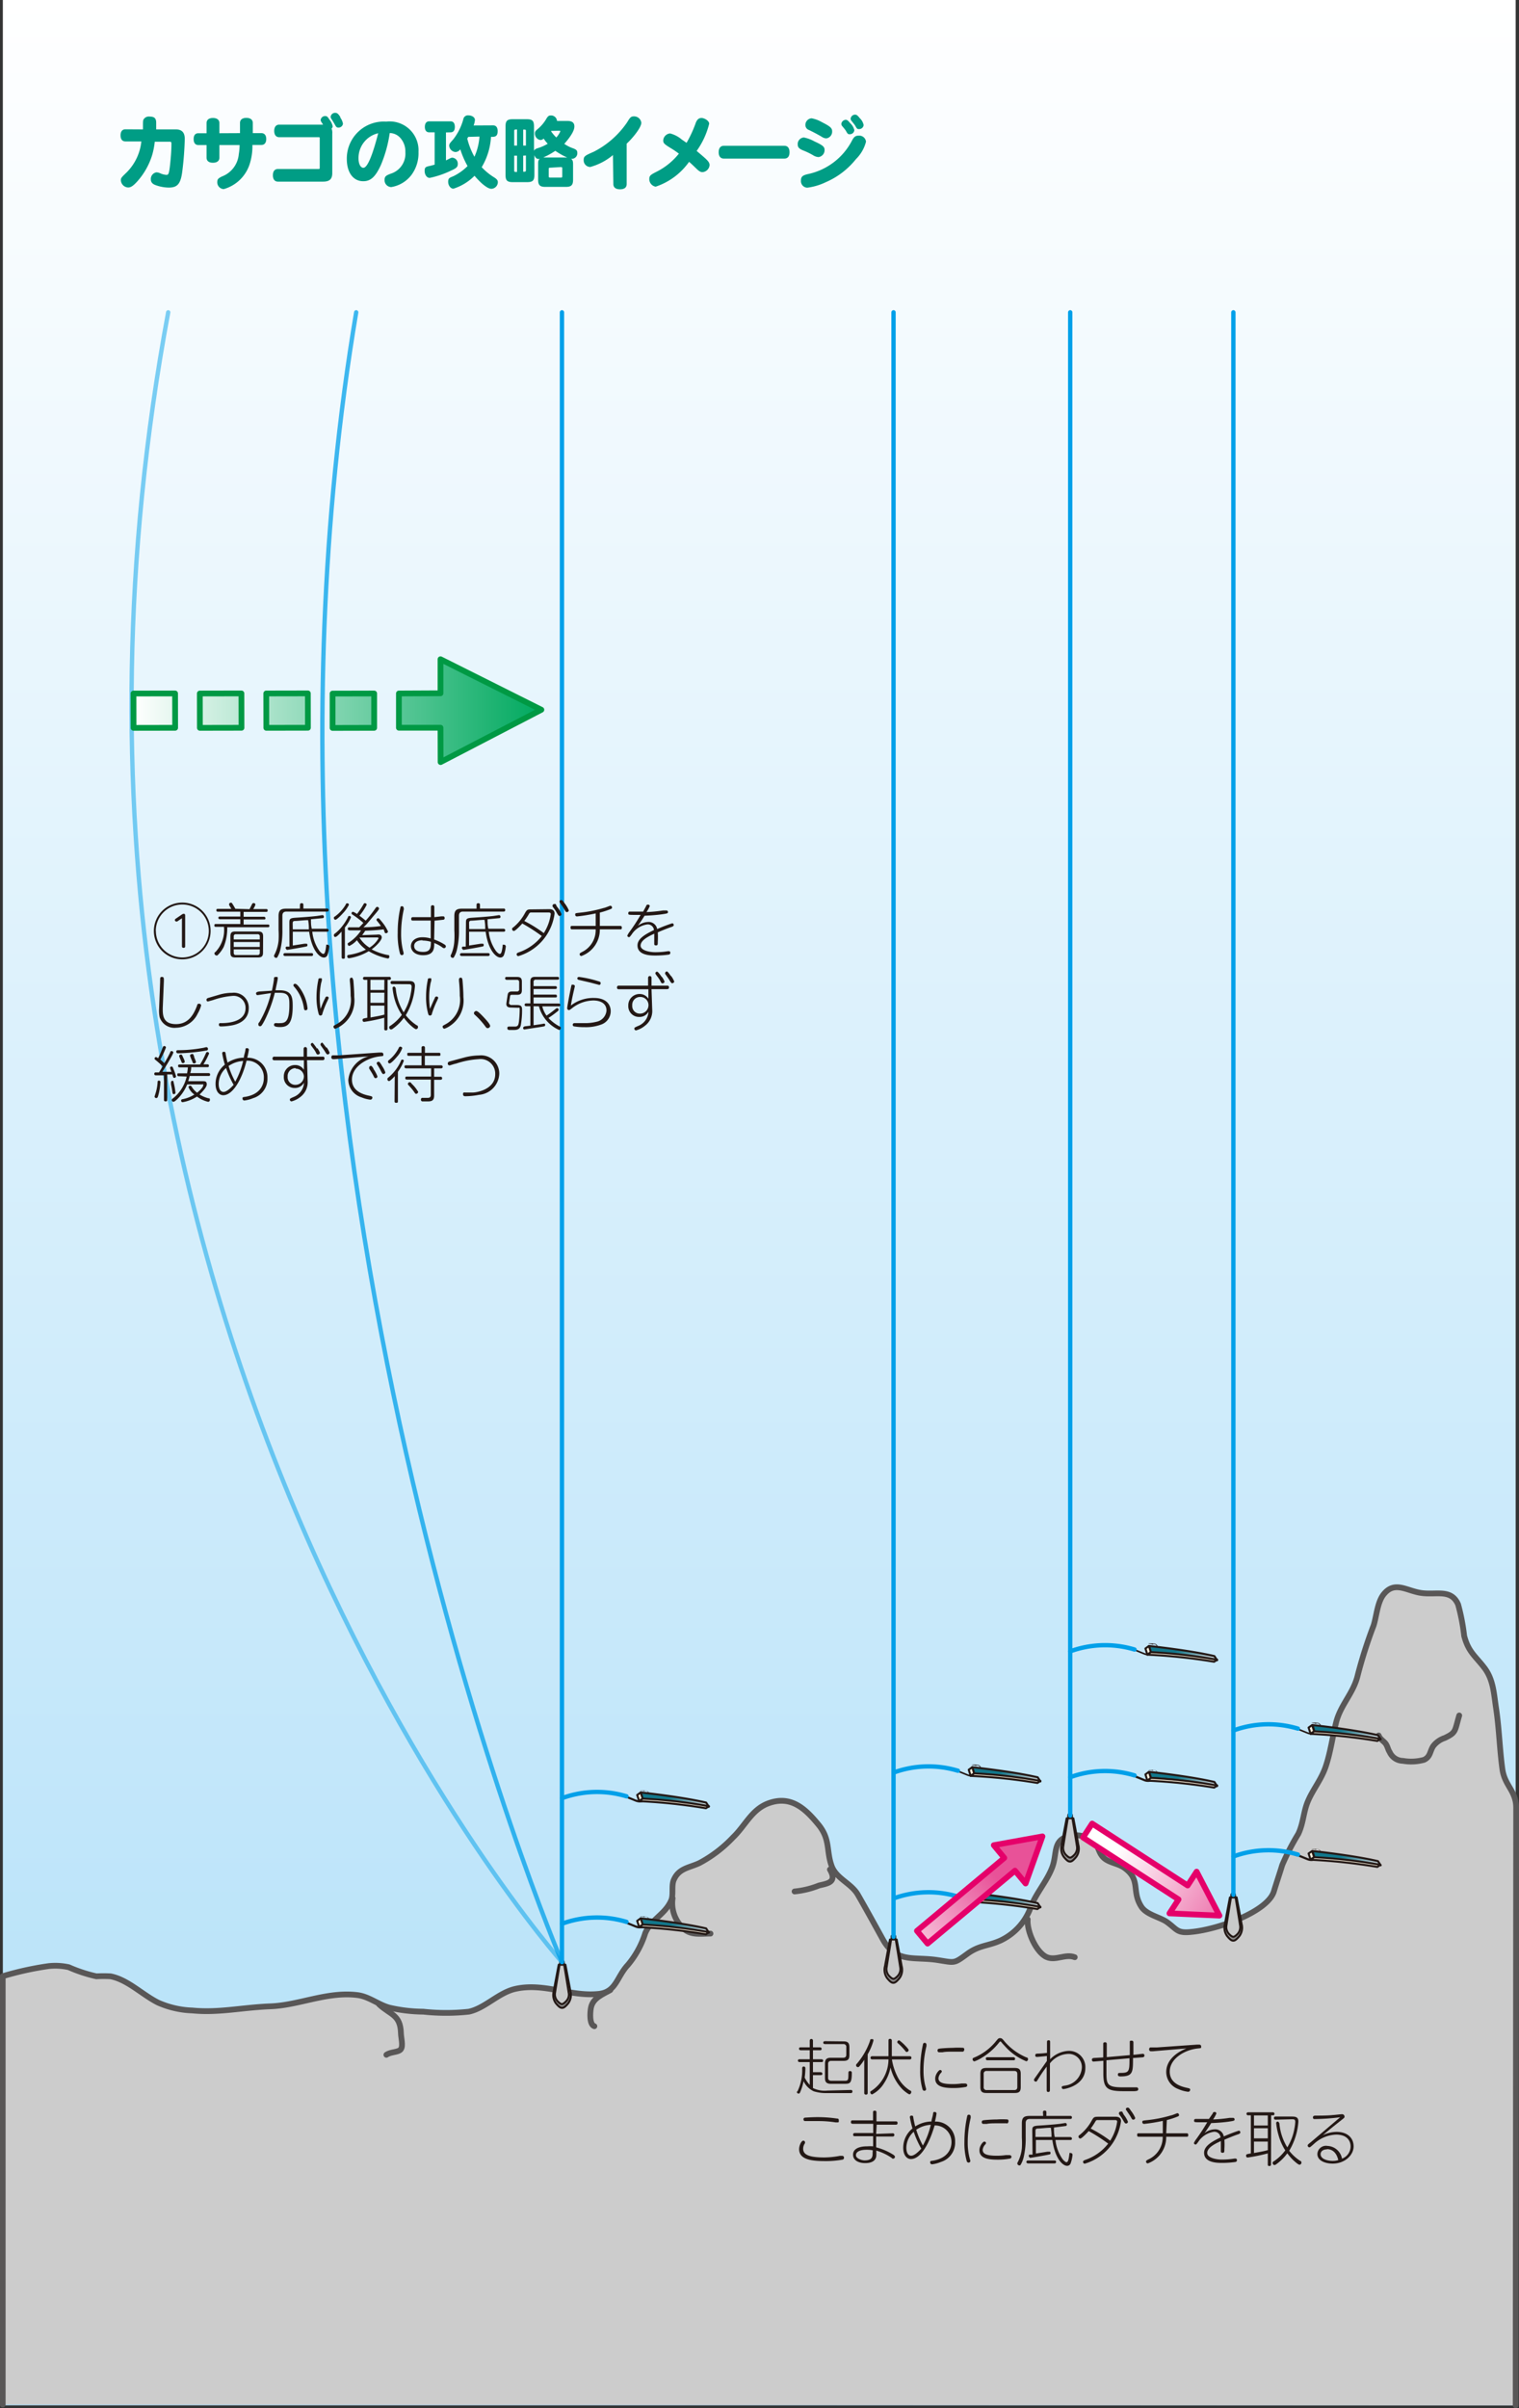 <svg xmlns="http://www.w3.org/2000/svg" xmlns:xlink="http://www.w3.org/1999/xlink" viewBox="0 0 150.45 238.39"><rect x="0" y="0" width="150.45" height="238.39" fill="#333333" stroke="none"/><defs><style>.cls-1{fill:url(#linear-gradient);}.cls-2{fill:#ccc;}.cls-2,.cls-3{stroke:#595757;}.cls-10,.cls-11,.cls-12,.cls-13,.cls-14,.cls-15,.cls-16,.cls-17,.cls-18,.cls-19,.cls-2,.cls-20,.cls-21,.cls-22,.cls-23,.cls-24,.cls-25,.cls-26,.cls-27,.cls-28,.cls-29,.cls-3,.cls-30,.cls-31,.cls-32,.cls-33,.cls-34,.cls-35,.cls-36,.cls-37,.cls-38,.cls-39,.cls-40,.cls-41,.cls-42,.cls-43,.cls-44,.cls-45,.cls-46,.cls-47,.cls-5,.cls-6,.cls-7,.cls-8,.cls-9{stroke-linecap:round;stroke-linejoin:round;}.cls-2,.cls-3,.cls-41,.cls-42,.cls-43,.cls-44,.cls-45,.cls-46,.cls-47{stroke-width:0.57px;}.cls-11,.cls-14,.cls-15,.cls-16,.cls-3{fill:none;}.cls-4{fill:#231815;}.cls-10,.cls-11,.cls-12,.cls-13,.cls-17,.cls-18,.cls-19,.cls-20,.cls-21,.cls-22,.cls-23,.cls-24,.cls-25,.cls-26,.cls-27,.cls-28,.cls-29,.cls-30,.cls-31,.cls-32,.cls-33,.cls-34,.cls-35,.cls-36,.cls-37,.cls-38,.cls-39,.cls-40,.cls-5,.cls-6,.cls-7,.cls-8,.cls-9{stroke:#231815;}.cls-10,.cls-12,.cls-13,.cls-17,.cls-18,.cls-19,.cls-20,.cls-21,.cls-22,.cls-23,.cls-24,.cls-25,.cls-26,.cls-27,.cls-28,.cls-29,.cls-30,.cls-31,.cls-32,.cls-33,.cls-34,.cls-35,.cls-36,.cls-37,.cls-38,.cls-39,.cls-40,.cls-5,.cls-6,.cls-7,.cls-8,.cls-9{stroke-width:0.2px;}.cls-5{fill:url(#linear-gradient-2);}.cls-6{fill:url(#linear-gradient-3);}.cls-7{fill:url(#linear-gradient-4);}.cls-8{fill:url(#linear-gradient-5);}.cls-9{fill:url(#linear-gradient-6);}.cls-10{fill:url(#linear-gradient-7);}.cls-11{stroke-width:0.28px;}.cls-12{fill:url(#linear-gradient-8);}.cls-13{fill:url(#linear-gradient-9);}.cls-14,.cls-15,.cls-16{stroke:#00a0e9;stroke-width:0.43px;}.cls-15{opacity:0.75;}.cls-16{opacity:0.5;}.cls-17{fill:url(#linear-gradient-10);}.cls-18{fill:url(#linear-gradient-11);}.cls-19{fill:url(#linear-gradient-12);}.cls-20{fill:url(#linear-gradient-13);}.cls-21{fill:url(#linear-gradient-14);}.cls-22{fill:url(#linear-gradient-15);}.cls-23{fill:url(#linear-gradient-16);}.cls-24{fill:url(#linear-gradient-17);}.cls-25{fill:url(#linear-gradient-18);}.cls-26{fill:url(#linear-gradient-19);}.cls-27{fill:url(#linear-gradient-20);}.cls-28{fill:url(#linear-gradient-21);}.cls-29{fill:url(#linear-gradient-22);}.cls-30{fill:url(#linear-gradient-23);}.cls-31{fill:url(#linear-gradient-24);}.cls-32{fill:url(#linear-gradient-25);}.cls-33{fill:url(#linear-gradient-26);}.cls-34{fill:url(#linear-gradient-27);}.cls-35{fill:url(#linear-gradient-28);}.cls-36{fill:url(#linear-gradient-29);}.cls-37{fill:url(#linear-gradient-30);}.cls-38{fill:url(#linear-gradient-31);}.cls-39{fill:url(#linear-gradient-32);}.cls-40{fill:url(#linear-gradient-33);}.cls-41,.cls-42,.cls-43,.cls-44,.cls-45{stroke:#094;}.cls-41{fill:url(#linear-gradient-34);}.cls-42{fill:url(#linear-gradient-35);}.cls-43{fill:url(#linear-gradient-36);}.cls-44{fill:url(#linear-gradient-37);}.cls-45{fill:url(#linear-gradient-38);}.cls-46,.cls-47{stroke:#e5006a;}.cls-46{fill:url(#linear-gradient-39);}.cls-47{fill:url(#linear-gradient-40);}.cls-48{fill:#009d85;}</style><linearGradient id="linear-gradient" x1="75.2" x2="75.2" y2="238.11" gradientUnits="userSpaceOnUse"><stop offset="0" stop-color="#fff"/><stop offset="1" stop-color="#addef8"/></linearGradient><linearGradient id="linear-gradient-2" x1="575.78" y1="-264.89" x2="576.1" y2="-257.76" gradientTransform="matrix(-0.25, 0.56, 0.97, 0.16, 465.64, -99.2)" gradientUnits="userSpaceOnUse"><stop offset="0" stop-color="#12778b"/><stop offset="0.43" stop-color="#a7bcc3"/><stop offset="0.75" stop-color="#fff"/><stop offset="1" stop-color="#dcdddd"/></linearGradient><linearGradient id="linear-gradient-3" x1="683.63" y1="-435.79" x2="683.43" y2="-435.5" gradientTransform="matrix(-0.16, 0.39, 0.67, 0.1, 465.18, -41.45)" gradientUnits="userSpaceOnUse"><stop offset="0" stop-color="#fff"/><stop offset="1" stop-color="#fff5e0"/></linearGradient><linearGradient id="linear-gradient-4" x1="683.14" y1="-430.76" x2="682.76" y2="-430.79" gradientTransform="matrix(-0.16, 0.39, 0.67, 0.1, 465.07, -41.15)" xlink:href="#linear-gradient-3"/><linearGradient id="linear-gradient-5" x1="596.62" y1="-259.42" x2="596.94" y2="-252.29" xlink:href="#linear-gradient-2"/><linearGradient id="linear-gradient-6" x1="713.97" y1="-428.61" x2="713.77" y2="-428.32" xlink:href="#linear-gradient-3"/><linearGradient id="linear-gradient-7" x1="713.48" y1="-423.58" x2="713.1" y2="-423.61" gradientTransform="matrix(-0.16, 0.39, 0.67, 0.1, 465.07, -41.15)" xlink:href="#linear-gradient-3"/><linearGradient id="linear-gradient-8" x1="499.9" y1="129.87" x2="500.59" y2="131.33" gradientTransform="translate(-807.23 -28.38) scale(1.73)" gradientUnits="userSpaceOnUse"><stop offset="0" stop-color="#c1c2c2"/><stop offset="1" stop-color="#3e3a39"/></linearGradient><linearGradient id="linear-gradient-9" x1="499.74" y1="130.32" x2="500.56" y2="130.32" gradientTransform="translate(-807.23 -28.38) scale(1.73)" gradientUnits="userSpaceOnUse"><stop offset="0" stop-color="#c9caca"/><stop offset="1" stop-color="#3e3a39"/></linearGradient><linearGradient id="linear-gradient-10" x1="562.38" y1="-234.46" x2="562.7" y2="-227.32" xlink:href="#linear-gradient-2"/><linearGradient id="linear-gradient-11" x1="665.31" y1="-391.29" x2="665.11" y2="-391" xlink:href="#linear-gradient-3"/><linearGradient id="linear-gradient-12" x1="664.82" y1="-386.26" x2="664.43" y2="-386.29" gradientTransform="matrix(-0.16, 0.39, 0.67, 0.1, 465.07, -41.15)" xlink:href="#linear-gradient-3"/><linearGradient id="linear-gradient-13" x1="583.22" y1="-228.99" x2="583.54" y2="-221.85" xlink:href="#linear-gradient-2"/><linearGradient id="linear-gradient-14" x1="695.65" y1="-384.11" x2="695.45" y2="-383.82" xlink:href="#linear-gradient-3"/><linearGradient id="linear-gradient-15" x1="695.16" y1="-379.08" x2="694.78" y2="-379.11" gradientTransform="matrix(-0.16, 0.39, 0.67, 0.1, 465.07, -41.15)" xlink:href="#linear-gradient-3"/><linearGradient id="linear-gradient-16" x1="518.93" y1="128.42" x2="519.62" y2="129.88" xlink:href="#linear-gradient-8"/><linearGradient id="linear-gradient-17" x1="518.77" y1="128.87" x2="519.6" y2="128.87" xlink:href="#linear-gradient-9"/><linearGradient id="linear-gradient-18" x1="537.4" y1="-222.92" x2="537.72" y2="-215.78" xlink:href="#linear-gradient-2"/><linearGradient id="linear-gradient-19" x1="629.57" y1="-373.71" x2="629.37" y2="-373.43" xlink:href="#linear-gradient-3"/><linearGradient id="linear-gradient-20" x1="629.08" y1="-368.69" x2="628.7" y2="-368.72" gradientTransform="matrix(-0.16, 0.39, 0.67, 0.1, 465.07, -41.15)" xlink:href="#linear-gradient-3"/><linearGradient id="linear-gradient-21" x1="558.24" y1="-217.45" x2="558.56" y2="-210.31" xlink:href="#linear-gradient-2"/><linearGradient id="linear-gradient-22" x1="659.92" y1="-366.53" x2="659.72" y2="-366.25" xlink:href="#linear-gradient-3"/><linearGradient id="linear-gradient-23" x1="659.43" y1="-361.51" x2="659.04" y2="-361.54" gradientTransform="matrix(-0.16, 0.39, 0.67, 0.1, 465.07, -41.15)" xlink:href="#linear-gradient-3"/><linearGradient id="linear-gradient-24" x1="529.08" y1="121.47" x2="529.76" y2="122.92" xlink:href="#linear-gradient-8"/><linearGradient id="linear-gradient-25" x1="528.91" y1="121.92" x2="529.74" y2="121.92" xlink:href="#linear-gradient-9"/><linearGradient id="linear-gradient-26" x1="545.95" y1="-203.95" x2="546.27" y2="-196.82" xlink:href="#linear-gradient-2"/><linearGradient id="linear-gradient-27" x1="642.62" y1="-346.58" x2="642.42" y2="-346.3" xlink:href="#linear-gradient-3"/><linearGradient id="linear-gradient-28" x1="642.13" y1="-341.55" x2="641.74" y2="-341.58" gradientTransform="matrix(-0.16, 0.39, 0.67, 0.1, 465.07, -41.15)" xlink:href="#linear-gradient-3"/><linearGradient id="linear-gradient-29" x1="566.79" y1="-198.48" x2="567.11" y2="-191.35" xlink:href="#linear-gradient-2"/><linearGradient id="linear-gradient-30" x1="672.96" y1="-339.4" x2="672.76" y2="-339.11" xlink:href="#linear-gradient-3"/><linearGradient id="linear-gradient-31" x1="672.47" y1="-334.37" x2="672.09" y2="-334.4" gradientTransform="matrix(-0.16, 0.39, 0.67, 0.1, 465.07, -41.15)" xlink:href="#linear-gradient-3"/><linearGradient id="linear-gradient-32" x1="538.45" y1="126.01" x2="539.14" y2="127.46" xlink:href="#linear-gradient-8"/><linearGradient id="linear-gradient-33" x1="538.28" y1="126.46" x2="539.11" y2="126.46" xlink:href="#linear-gradient-9"/><linearGradient id="linear-gradient-34" x1="53.62" y1="70.35" x2="13.19" y2="70.35" gradientUnits="userSpaceOnUse"><stop offset="0" stop-color="#00a95f"/><stop offset="1" stop-color="#fff"/></linearGradient><linearGradient id="linear-gradient-35" x1="53.62" y1="70.35" x2="13.19" y2="70.35" xlink:href="#linear-gradient-34"/><linearGradient id="linear-gradient-36" x1="53.62" y1="70.35" x2="13.19" y2="70.35" gradientTransform="translate(0.13 -0.05) rotate(0.11)" xlink:href="#linear-gradient-34"/><linearGradient id="linear-gradient-37" x1="53.62" y1="70.35" x2="13.19" y2="70.35" gradientTransform="translate(0.13 -0.04) rotate(0.11)" xlink:href="#linear-gradient-34"/><linearGradient id="linear-gradient-38" x1="53.62" y1="70.35" x2="13.19" y2="70.35" gradientTransform="translate(0.13 -0.03) rotate(0.11)" xlink:href="#linear-gradient-34"/><linearGradient id="linear-gradient-39" x1="963.2" y1="-389.7" x2="963.34" y2="-399.57" gradientTransform="matrix(-1.03, -1.19, 1.19, -1.03, 1556.19, 932.64)" gradientUnits="userSpaceOnUse"><stop offset="0" stop-color="#e85298"/><stop offset="1" stop-color="#fff"/></linearGradient><linearGradient id="linear-gradient-40" x1="960.17" y1="-613.32" x2="960.32" y2="-623.19" gradientTransform="matrix(0.84, -1.33, 1.33, 0.84, 133.44, 1982.92)" xlink:href="#linear-gradient-39"/></defs><title>アセット 6</title><g id="レイヤー_2" data-name="レイヤー 2"><g id="バック"><rect class="cls-1" x="0.28" width="149.84" height="238.11"/></g><g id="底"><path class="cls-2" d="M150.12,238.11c0-6.52,0,0,.05-59.15,0-1.7-1.15-2.18-1.37-3.86-.27-2-.32-4-.62-6-.22-1.42-.26-2.82-1.16-4s-1.58-1.56-2-3.16a20.44,20.44,0,0,0-.6-3.11c-.68-1.55-2.1-.94-3.59-1.13s-2.67-1.26-3.78.12c-.63.78-.71,2.18-1,3.09a46.12,46.12,0,0,0-1.57,4.91c-.42,1.81-1.7,2.91-2.15,4.71-.35,1.41-.54,2.87-1,4.27s-1.31,2.34-1.82,3.59c-.41,1-.42,2.1-.92,3.15a24.24,24.24,0,0,0-1.59,3.08c-.27.88-.56,1.73-.83,2.62-.62,2-5.46,3.74-8.13,4-1.49.17-1.44-.25-2.5-1-.72-.48-2-.71-2.5-1.5-1-1.56,0-2.65-1.7-3.85-.61-.44-1.59-.49-2.11-1.07s-.4-1.25-1.19-1.74a3,3,0,0,0-2.19-.32c-1.58.43-1.14,1.68-1.6,3-.54,1.51-1.72,2.7-2.25,4.27a5.8,5.8,0,0,1-2.91,3.07c-1.25.56-2.11.45-3.3,1.33-1.37,1-1.19.86-3,.59-2.31-.34-4,.32-5.33-2-.83-1.5-1.65-3-2.5-4.47-.65-1.12-2.12-1.58-2.58-2.81-.56-1.52-.11-2.65-1.32-4.12-1.33-1.62-2.76-2.94-5-2.09-1.63.63-2.26,2.22-3.46,3.36a12.89,12.89,0,0,1-3.33,2.54c-1,.47-2,.5-2.51,1.61-.31.62,0,1.57-.32,2.17-.61,1.32-1.95,1.8-2.53,3.15a9.13,9.13,0,0,1-1.72,3.15c-1.11,1.18-1.15,2.68-2.88,2.87-2.81.3-5.41-1.13-8.25-.5-1.68.37-3,1.91-4.62,2.26a20.94,20.94,0,0,1-4.51,0,15.43,15.43,0,0,1-3.37-.4c-1.09-.3-2-1.09-3.14-1.24-3-.38-5.77,1-8.62,1.11s-5.13.67-7.76.41a9.1,9.1,0,0,1-3.39-.78c-1.57-.79-3-2.27-4.7-2.6a13.17,13.17,0,0,0-1.4,0,14.46,14.46,0,0,1-2.74-.9,6.17,6.17,0,0,0-2-.11,31,31,0,0,0-4.54,1v42.4"/><path class="cls-2" d="M148.37,238.11"/><path class="cls-3" d="M66.62,187.91a3.38,3.38,0,0,0,1.08,3c.72.69,1.72.5,2.67.5"/><path class="cls-3" d="M60.45,197c-.8.45-1.73.8-1.92,1.75-.09.47-.17,1.67.34,1.83"/><path class="cls-3" d="M37.54,198.41c1.13,1.06,2.11,1,2.17,2.85,0,.41.24,1.25,0,1.59s-1,.24-1.44.56"/><path class="cls-3" d="M82.2,185.07c.74,1.27-.22,1.37-1.08,1.58a8.82,8.82,0,0,1-2.42.59"/><path class="cls-3" d="M101.79,190c-.11,1.17.86,3.33,1.91,3.75.89.36,1.84-.36,2.75,0"/><path class="cls-3" d="M144.53,169.82c-.46,1.57-.29,1.68-1.44,2.23a2.37,2.37,0,0,0-1.12.78c-.36.52-.27,1.07-.93,1.38a4.79,4.79,0,0,1-2.09.1,1.46,1.46,0,0,1-1.3-.85c-.18-.28-.2-.53-.38-.81s-.58-.46-.72-.85"/></g><g id="仕掛け"><path class="cls-4" d="M62,177.83h-.16v-.06h.23l.91.37a1,1,0,0,0,.91-.08c.19-.1.43-.35.31-.61a.26.26,0,0,0-.25-.18h-.13l0,.06-.14-.07a1.11,1.11,0,0,1-.32,0,2.3,2.3,0,0,1,.56,0,.38.38,0,0,1,.37.25.46.46,0,0,1,0,.37.81.81,0,0,1-.36.38,1.08,1.08,0,0,1-1,.08l-.91-.37Z"/><path class="cls-4" d="M62,190.29h-.16v-.06h.23l.91.37a1,1,0,0,0,.91-.08c.19-.1.43-.35.31-.61a.26.26,0,0,0-.25-.18h-.13l0,.06-.14-.07a1.07,1.07,0,0,1-.32,0,2.34,2.34,0,0,1,.56,0,.38.38,0,0,1,.37.25.46.46,0,0,1,0,.37.81.81,0,0,1-.36.39,1.07,1.07,0,0,1-1,.08l-.91-.37Z"/><path class="cls-5" d="M63.46,177.44s3.88.4,6.48,1l.27.41a52.87,52.87,0,0,0-6.56-.75Z"/><polygon class="cls-6" points="63.11 177.69 63.46 177.44 63.66 178.06 63.31 178.3 63.11 177.69"/><path class="cls-7" d="M63.31,178.3l.35-.25a52.87,52.87,0,0,1,6.56.75l-.3.2A56,56,0,0,0,63.31,178.3Z"/><path class="cls-8" d="M63.46,189.9s3.88.4,6.48,1l.27.41a53.29,53.29,0,0,0-6.56-.75Z"/><polygon class="cls-9" points="63.11 190.15 63.46 189.9 63.66 190.52 63.31 190.77 63.11 190.15"/><path class="cls-10" d="M63.31,190.77l.35-.25a53.29,53.29,0,0,1,6.56.75l-.3.21A56.32,56.32,0,0,0,63.31,190.77Z"/><path class="cls-11" d="M55.52,194.55v-.28a.14.14,0,1,1,.28,0v.28"/><path class="cls-12" d="M56,194.49s.43,2.25.49,2.62a1.4,1.4,0,0,1-.21,1.2c-.32.38-.46.45-.61.45s-.29-.07-.61-.45a1.4,1.4,0,0,1-.21-1.2c.06-.37.49-2.62.49-2.62Z"/><path class="cls-13" d="M56.32,197.22c-.05-.37-.44-2.73-.44-2.73h-.46s-.39,2.36-.44,2.73a1,1,0,0,0,.21.85c.21.23.36.32.46.32s.25-.09.46-.32A.94.94,0,0,0,56.32,197.22Z"/><line class="cls-14" x1="55.66" y1="194.23" x2="55.66" y2="30.92"/><path class="cls-14" d="M55.68,178a10.09,10.09,0,0,1,6.37-.18"/><path class="cls-14" d="M55.68,190.43a10.09,10.09,0,0,1,6.37-.18"/><path class="cls-15" d="M55.66,194.23s-34.38-80-20.38-163.31"/><path class="cls-16" d="M55.66,194.23s-57.38-64.64-39-163.31"/><path class="cls-4" d="M94.86,175.32h-.16v-.06h.23l.91.37a1,1,0,0,0,.91-.08c.19-.1.43-.35.31-.61a.25.25,0,0,0-.25-.18h-.13l0,.06-.14-.07a1.06,1.06,0,0,1-.32-.05,2.35,2.35,0,0,1,.56,0,.38.38,0,0,1,.37.25.46.46,0,0,1,0,.37.81.81,0,0,1-.36.38,1.08,1.08,0,0,1-1,.08l-.91-.37Z"/><path class="cls-4" d="M94.86,187.79h-.16v-.06h.23l.91.37a1,1,0,0,0,.91-.08c.19-.1.43-.35.31-.61a.26.26,0,0,0-.25-.18h-.13l0,.06-.14-.07a1.09,1.09,0,0,1-.32,0,2.34,2.34,0,0,1,.56,0,.37.37,0,0,1,.37.25.46.46,0,0,1,0,.37.81.81,0,0,1-.36.39,1.07,1.07,0,0,1-1,.08l-.91-.37Z"/><path class="cls-17" d="M96.3,174.94s3.88.4,6.48,1l.27.41a52.87,52.87,0,0,0-6.56-.75Z"/><polygon class="cls-18" points="95.95 175.19 96.3 174.94 96.49 175.56 96.14 175.8 95.95 175.19"/><path class="cls-19" d="M96.14,175.8l.35-.25a52.87,52.87,0,0,1,6.56.75l-.3.2A56.07,56.07,0,0,0,96.14,175.8Z"/><path class="cls-20" d="M96.3,187.4s3.88.4,6.48,1l.27.41a53.29,53.29,0,0,0-6.56-.75Z"/><polygon class="cls-21" points="95.95 187.65 96.3 187.4 96.49 188.02 96.14 188.27 95.95 187.65"/><path class="cls-22" d="M96.14,188.27l.35-.25a53.29,53.29,0,0,1,6.56.75l-.3.21A56.32,56.32,0,0,0,96.14,188.27Z"/><path class="cls-11" d="M88.35,192v-.28a.14.14,0,1,1,.28,0V192"/><path class="cls-23" d="M88.81,192s.43,2.25.49,2.62a1.4,1.4,0,0,1-.21,1.2c-.32.38-.46.46-.61.46s-.29-.07-.61-.46a1.4,1.4,0,0,1-.21-1.2c.06-.37.49-2.62.49-2.62Z"/><path class="cls-24" d="M89.16,194.72c-.05-.37-.44-2.73-.44-2.73h-.46s-.39,2.36-.44,2.73a1,1,0,0,0,.21.85c.21.23.36.32.46.32s.25-.09.46-.32A1,1,0,0,0,89.16,194.72Z"/><line class="cls-14" x1="88.5" y1="191.73" x2="88.5" y2="30.92"/><path class="cls-14" d="M88.51,175.47a10.1,10.1,0,0,1,6.37-.18"/><path class="cls-14" d="M88.51,187.93a10.08,10.08,0,0,1,6.37-.18"/><path class="cls-4" d="M112.36,163.32h-.16v-.06h.23l.91.37a1,1,0,0,0,.91-.08c.19-.1.43-.35.31-.61a.25.25,0,0,0-.25-.18h-.13l0,.06-.14-.07a1.06,1.06,0,0,1-.32-.05,2.35,2.35,0,0,1,.56,0,.38.38,0,0,1,.37.25.46.46,0,0,1,0,.37.81.81,0,0,1-.36.38,1.08,1.08,0,0,1-1,.08l-.91-.37Z"/><path class="cls-4" d="M112.36,175.79h-.16v-.06h.23l.91.37a1,1,0,0,0,.91-.08c.19-.1.43-.35.31-.61a.26.26,0,0,0-.25-.18h-.13l0,.06-.14-.07a1.09,1.09,0,0,1-.32,0,2.34,2.34,0,0,1,.56,0,.37.37,0,0,1,.37.25.46.46,0,0,1,0,.37.81.81,0,0,1-.36.39,1.07,1.07,0,0,1-1,.08l-.91-.37Z"/><path class="cls-25" d="M113.8,162.94s3.88.4,6.48,1l.27.41a52.87,52.87,0,0,0-6.56-.75Z"/><polygon class="cls-26" points="113.45 163.19 113.8 162.94 113.99 163.56 113.64 163.8 113.45 163.19"/><path class="cls-27" d="M113.64,163.8l.35-.25a52.87,52.87,0,0,1,6.56.75l-.3.2A56.07,56.07,0,0,0,113.64,163.8Z"/><path class="cls-28" d="M113.8,175.4s3.88.4,6.48,1l.27.41A53.29,53.29,0,0,0,114,176Z"/><polygon class="cls-29" points="113.45 175.65 113.8 175.4 113.99 176.02 113.64 176.27 113.45 175.65"/><path class="cls-30" d="M113.64,176.27,114,176a53.29,53.29,0,0,1,6.56.75l-.3.21A56.32,56.32,0,0,0,113.64,176.27Z"/><path class="cls-11" d="M105.85,180v-.28a.14.14,0,1,1,.28,0V180"/><path class="cls-31" d="M106.31,180s.43,2.25.49,2.62a1.4,1.4,0,0,1-.21,1.2c-.32.38-.46.46-.61.46s-.29-.07-.61-.46a1.4,1.4,0,0,1-.21-1.2c.06-.37.49-2.62.49-2.62Z"/><path class="cls-32" d="M106.66,182.72c-.05-.37-.44-2.73-.44-2.73h-.46s-.39,2.36-.44,2.73a1,1,0,0,0,.21.85c.21.23.36.32.46.32s.25-.09.46-.32A1,1,0,0,0,106.66,182.72Z"/><line class="cls-14" x1="106" y1="179.73" x2="106" y2="30.92"/><path class="cls-14" d="M106,163.47a10.1,10.1,0,0,1,6.37-.18"/><path class="cls-14" d="M106,175.93a10.08,10.08,0,0,1,6.37-.18"/><path class="cls-4" d="M128.53,171.16h-.16v-.06h.23l.91.37a1,1,0,0,0,.91-.08c.19-.1.43-.35.31-.61a.25.25,0,0,0-.25-.18h-.13l0,.06-.14-.07a1.05,1.05,0,0,1-.32-.05,2.35,2.35,0,0,1,.56,0,.38.38,0,0,1,.37.25.46.46,0,0,1,0,.37.81.81,0,0,1-.36.38,1.08,1.08,0,0,1-1,.08l-.91-.37Z"/><path class="cls-4" d="M128.53,183.62h-.16v-.06h.23l.91.37a1,1,0,0,0,.91-.08c.19-.1.43-.35.31-.61a.26.26,0,0,0-.25-.18h-.13l0,.06-.14-.07a1.09,1.09,0,0,1-.32,0,2.34,2.34,0,0,1,.56,0,.37.37,0,0,1,.37.25.46.46,0,0,1,0,.37.81.81,0,0,1-.36.39,1.07,1.07,0,0,1-1,.08l-.91-.37Z"/><path class="cls-33" d="M130,170.77s3.88.4,6.48,1l.27.41a52.87,52.87,0,0,0-6.56-.75Z"/><polygon class="cls-34" points="129.61 171.02 129.96 170.77 130.16 171.39 129.81 171.64 129.61 171.02"/><path class="cls-35" d="M129.81,171.64l.35-.25a52.87,52.87,0,0,1,6.56.75l-.3.2A56.06,56.06,0,0,0,129.81,171.64Z"/><path class="cls-36" d="M130,183.24s3.88.4,6.48,1l.27.41a53.29,53.29,0,0,0-6.56-.75Z"/><polygon class="cls-37" points="129.61 183.48 129.96 183.24 130.16 183.85 129.81 184.1 129.61 183.48"/><path class="cls-38" d="M129.81,184.1l.35-.25a53.29,53.29,0,0,1,6.56.75l-.3.21A56.32,56.32,0,0,0,129.81,184.1Z"/><path class="cls-11" d="M122,187.88v-.28a.14.14,0,1,1,.28,0v.28"/><path class="cls-39" d="M122.48,187.83s.43,2.25.49,2.62a1.4,1.4,0,0,1-.21,1.2c-.32.38-.46.46-.61.46s-.29-.07-.61-.46a1.4,1.4,0,0,1-.21-1.2c.06-.37.49-2.62.49-2.62Z"/><path class="cls-40" d="M122.82,190.56c-.05-.37-.44-2.73-.44-2.73h-.46s-.39,2.36-.44,2.73a1,1,0,0,0,.21.85c.21.23.36.32.46.32s.25-.09.46-.32A1,1,0,0,0,122.82,190.56Z"/><line class="cls-14" x1="122.16" y1="187.57" x2="122.16" y2="30.92"/><path class="cls-14" d="M122.18,171.3a10.1,10.1,0,0,1,6.37-.18"/><path class="cls-14" d="M122.18,183.77a10.08,10.08,0,0,1,6.37-.18"/></g><g id="矢印"><polygon class="cls-41" points="43.63 65.26 43.63 68.63 39.51 68.65 39.51 72.04 43.63 72.04 43.64 75.44 53.62 70.26 43.63 65.26"/><polygon class="cls-42" points="32.94 72.06 37.06 72.05 37.06 68.65 32.94 68.66 32.94 72.06"/><rect class="cls-43" x="26.37" y="68.65" width="4.12" height="3.4" transform="translate(-0.13 0.05) rotate(-0.11)"/><rect class="cls-44" x="19.79" y="68.65" width="4.12" height="3.4" transform="translate(-0.13 0.04) rotate(-0.11)"/><rect class="cls-45" x="13.22" y="68.65" width="4.12" height="3.4" transform="translate(-0.13 0.03) rotate(-0.11)"/><polygon class="cls-46" points="103.25 181.79 98.43 182.66 99.47 183.92 90.82 191.14 91.87 192.4 100.53 185.18 101.58 186.45 103.25 181.79"/><polygon class="cls-47" points="120.78 189.63 118.52 185.28 117.63 186.65 108.17 180.52 107.27 181.9 116.73 188.03 115.83 189.41 120.78 189.63"/></g><g id="テキスト"><path class="cls-4" d="M20.86,92.16A2.81,2.81,0,1,1,18,89.35,2.8,2.8,0,0,1,20.86,92.16Zm-5.42,0A2.62,2.62,0,1,0,18,89.54,2.62,2.62,0,0,0,15.43,92.16Zm2.11-.94a.16.16,0,0,1-.09,0,.14.14,0,0,1-.14-.14.15.15,0,0,1,.08-.13l.6-.41a.34.34,0,0,1,.2-.08c.14,0,.14.11.14.22v3a.14.14,0,0,1-.15.15c-.13,0-.17-.07-.17-.15V90.9Z"/><path class="cls-4" d="M24.71,90c.05-.08.22-.44.26-.51a.15.15,0,0,1,.14-.09.17.17,0,0,1,.19.15,1.83,1.83,0,0,1-.22.44h1.26c.1,0,.17,0,.17.14s-.08.14-.17.14H24.13v.48h2s.16,0,.16.14-.07.13-.16.13h-2v.5h2.38c.09,0,.17,0,.17.13s-.07.14-.17.14h-4a5,5,0,0,1-.35,1.94,3.07,3.07,0,0,1-.63.85.19.19,0,0,1-.11,0,.21.21,0,0,1-.18-.19c0-.06,0-.1.09-.14a3.14,3.14,0,0,0,.85-2.5H21.4c-.09,0-.17,0-.17-.14s.08-.14.17-.14h2.4V91h-2c-.13,0-.17-.07-.17-.13s0-.14.17-.14h2v-.48H21.6c-.07,0-.17,0-.17-.14s.07-.14.17-.14h1.31l-.21-.37a.2.2,0,0,1,0-.11c0-.08.09-.13.17-.13a.14.14,0,0,1,.13.08s.14.21.31.52Zm1.34,4.3c0,.35-.12.48-.49.48H23.3c-.36,0-.48-.12-.48-.48v-1.6c0-.36.11-.49.48-.49h2.27c.36,0,.49.12.49.49ZM23.15,93h2.58v-.29a.2.2,0,0,0-.23-.23H23.37a.2.2,0,0,0-.22.23Zm0,.25v.49h2.58v-.49Zm0,.73v.34c0,.14.06.22.22.22h2.13c.16,0,.23-.08.23-.22v-.34Z"/><path class="cls-4" d="M29.71,89.58a.15.15,0,0,1,.16-.17c.14,0,.18.06.18.17v.36h2.33a.14.14,0,0,1,.17.15c0,.15-.12.15-.17.15h-4c-.3,0-.41.15-.41.41V92a8,8,0,0,1-.2,2,2.63,2.63,0,0,1-.31.77.12.12,0,0,1-.11.05.21.21,0,0,1-.21-.2s0-.06.07-.17a3.86,3.86,0,0,0,.38-1.33,9.15,9.15,0,0,0,0-1.06V90.7c0-.56.18-.75.75-.75h1.36Zm1.13,4.77c.05,0,.17,0,.17.14s-.11.15-.17.15h-2.6s-.17,0-.17-.14.12-.15.17-.15Zm-2.18-2.92c0-.43,0-.54.58-.58.81-.05,1.6-.11,2.17-.18l.52-.08a.15.15,0,0,1,.15.17.12.12,0,0,1-.11.13L30.8,91c0,.38,0,.61.08.94h1.5s.17,0,.17.15-.12.14-.17.14H30.93a4,4,0,0,0,.72,1.92s.23.28.37.28.2-.2.26-.61,0-.3.15-.3a.18.18,0,0,1,.19.17,3.44,3.44,0,0,1-.18.83.37.37,0,0,1-.36.27c-.45,0-1.21-.75-1.46-2.56H29V93.6l1.15-.18.18,0c.05,0,.12,0,.12.13s-.07.14-.14.15c-.34.08-1.8.33-1.87.33s-.15-.15-.15-.18a.12.12,0,0,1,.09-.14l.29,0ZM29,92h1.59c0-.29,0-.49-.07-.91-.43,0-.82.06-1.26.08-.24,0-.27.06-.27.28Z"/><path class="cls-4" d="M34.56,89.57a3.46,3.46,0,0,1-.61.85c-.18.21-.61.63-.73.63a.17.17,0,0,1-.15-.18c0-.07,0-.09.11-.15a3.88,3.88,0,0,0,1.08-1.2c0-.08.08-.1.16-.1A.16.16,0,0,1,34.56,89.57Zm-.73,2.65c-.13.15-.47.53-.61.53s-.15-.1-.15-.19a.15.15,0,0,1,.07-.12,3.84,3.84,0,0,0,.58-.54,5.22,5.22,0,0,0,.76-1.14c0-.07.08-.09.13-.09a.15.15,0,0,1,.15.14,3.85,3.85,0,0,1-.6,1v2.93c0,.1,0,.17-.16.17s-.16-.1-.16-.17Zm3.5.3a.89.89,0,0,1,.28,0,.28.28,0,0,1,.2.28c0,.27-.49.81-1,1.18a5.67,5.67,0,0,0,1.6.56c.08,0,.15,0,.15.15s-.06.19-.16.19a5.9,5.9,0,0,1-1.88-.72,4.94,4.94,0,0,1-1.08.49,5.19,5.19,0,0,1-.88.21.18.18,0,0,1-.17-.19c0-.12.09-.14.19-.15A5.5,5.5,0,0,0,36.24,94a3.53,3.53,0,0,1-.89-.93,2.32,2.32,0,0,1-.75.57.18.18,0,0,1-.16-.18c0-.07,0-.1.09-.14a4.15,4.15,0,0,0,1.23-1.22l-1,0c-.19,0-.31,0-.31-.16s.11-.14.17-.14h.95c.14-.13.27-.27.42-.44a8.79,8.79,0,0,0-1-.77c-.15-.1-.17-.11-.17-.18a.15.15,0,0,1,.14-.15,1.5,1.5,0,0,1,.4.22,7.76,7.76,0,0,0,.6-.89c.1-.17.11-.18.19-.18a.17.17,0,0,1,.17.15,5.36,5.36,0,0,1-.72,1.09,7.81,7.81,0,0,1,.62.49,12.84,12.84,0,0,0,1-1.28s.07-.09.14-.09a.19.19,0,0,1,.18.17c0,.09-.12.24-.54.73-.66.79-.73.88-1,1.12.71,0,1.28-.06,1.73-.12a5.68,5.68,0,0,0-.38-.5.19.19,0,0,1-.06-.12.16.16,0,0,1,.17-.15c.05,0,.08,0,.33.31a4.16,4.16,0,0,1,.64,1,.19.19,0,0,1-.19.17c-.07,0-.1,0-.14-.09L38,92c-.62.08-1.21.11-1.83.14-.12.19-.14.22-.3.43Zm-1.73.29,0,0a3.11,3.11,0,0,0,1,1,2.68,2.68,0,0,0,.89-.92c0-.09-.09-.09-.23-.09Z"/><path class="cls-4" d="M39.67,89.78a.13.13,0,0,1,.13-.07.16.16,0,0,1,.18.15A.84.84,0,0,1,40,90a11.05,11.05,0,0,0-.27,2.42,6.76,6.76,0,0,0,.2,1.73.88.88,0,0,1,.05.24.17.17,0,0,1-.18.16c-.14,0-.17-.11-.2-.21a7.36,7.36,0,0,1-.21-2A11.13,11.13,0,0,1,39.67,89.78ZM43,93a5.35,5.35,0,0,1,1,.48c.09.06.16.11.16.2a.18.18,0,0,1-.15.18c-.07,0-.12,0-.26-.12a3.65,3.65,0,0,0-.74-.39c0,.51,0,1.21-1.1,1.21-.84,0-1.21-.47-1.21-.9s.36-.88,1.15-.88a3,3,0,0,1,.81.12l0-1.77c-.21,0-.41,0-.86,0-.25,0-.64,0-.89,0-.09,0-.18,0-.18-.17a.15.15,0,0,1,.16-.17l1,0,.79,0,0-1a.16.16,0,0,1,.17-.18c.14,0,.17.09.17.18l0,1,.7-.08.18,0c.14,0,.14.16.14.17a.15.15,0,0,1-.15.17l-.85.09Zm-1.16.08c-.55,0-.82.25-.82.56s.21.59.89.59.77-.36.77-1A2.91,2.91,0,0,0,41.86,93.11Z"/><path class="cls-4" d="M47.2,89.58a.15.15,0,0,1,.16-.17c.14,0,.18.06.18.17v.36h2.33a.14.14,0,0,1,.17.15c0,.15-.12.15-.17.15h-4c-.3,0-.41.15-.41.41V92a8,8,0,0,1-.2,2,2.63,2.63,0,0,1-.31.77.12.12,0,0,1-.11.05.21.21,0,0,1-.21-.2s0-.06.07-.17A3.86,3.86,0,0,0,45,93.15a9.15,9.15,0,0,0,0-1.06V90.7c0-.56.18-.75.75-.75H47.2Zm1.13,4.77c.05,0,.17,0,.17.14s-.11.15-.17.15h-2.6s-.17,0-.17-.14.12-.15.17-.15Zm-2.18-2.92c0-.43,0-.54.58-.58.81-.05,1.6-.11,2.17-.18l.52-.08a.15.15,0,0,1,.15.17.12.12,0,0,1-.11.13L48.29,91c0,.38,0,.61.08.94h1.5s.17,0,.17.15-.12.14-.17.14H48.41a4,4,0,0,0,.72,1.92s.23.28.37.28.2-.2.26-.61,0-.3.15-.3a.18.18,0,0,1,.19.17,3.44,3.44,0,0,1-.18.83.37.37,0,0,1-.36.27c-.45,0-1.21-.75-1.46-2.56H46.46V93.6l1.15-.18.18,0c.05,0,.12,0,.12.13s-.07.14-.14.15c-.34.08-1.8.33-1.87.33s-.15-.15-.15-.18a.12.12,0,0,1,.09-.14l.29,0Zm.32.54h1.59c0-.29,0-.49-.07-.91-.43,0-.82.06-1.26.08-.24,0-.27.06-.27.28Z"/><path class="cls-4" d="M54.41,90c.23,0,.52.08.52.44a5.15,5.15,0,0,1-.91,2.3,5.07,5.07,0,0,1-2.68,1.91.18.18,0,0,1-.17-.18c0-.11.1-.15.2-.19a4.9,4.9,0,0,0,2.29-1.62,17.34,17.34,0,0,0-1.93-1.24c-.21.24-.7.74-.83.74a.19.19,0,0,1-.18-.18c0-.06,0-.11.12-.18A4.67,4.67,0,0,0,52,90.38c.2-.34.23-.36.72-.36Zm-1.79.33a.21.21,0,0,0-.21.11,6.91,6.91,0,0,1-.48.73,13.09,13.09,0,0,1,1.93,1.2,4.67,4.67,0,0,0,.69-1.88c0-.16-.14-.16-.25-.16Zm2.56-.56a2.83,2.83,0,0,1,.44.73.19.19,0,0,1-.19.17c-.08,0-.11,0-.3-.34s-.28-.41-.4-.6a.16.16,0,0,1,0-.09s0-.15.2-.15S55,89.52,55.19,89.78Zm.72-.38a3,3,0,0,1,.44.73.19.19,0,0,1-.18.17c-.09,0-.12,0-.23-.21s-.3-.46-.45-.69a.28.28,0,0,1-.07-.14.17.17,0,0,1,.2-.15C55.71,89.13,55.73,89.15,55.91,89.4Z"/><path class="cls-4" d="M59.41,91.66h2c.09,0,.18,0,.18.17s-.06.17-.18.17h-2a2.76,2.76,0,0,1-1.83,2.64.18.18,0,0,1-.17-.18c0-.09.07-.13.24-.22A2.41,2.41,0,0,0,59,92H56.69c-.1,0-.18,0-.18-.17s.05-.17.18-.17H59V90.42a16.38,16.38,0,0,1-1.85.3.17.17,0,0,1-.18-.17c0-.15,0-.15.46-.2a12.82,12.82,0,0,0,2.37-.47c.1,0,.6-.22.65-.22a.18.18,0,0,1,.17.18c0,.1-.06.12-.21.18a8.07,8.07,0,0,1-1,.32Z"/><path class="cls-4" d="M64,89.69c0-.08.08-.14.18-.14a.17.17,0,0,1,.18.14,3,3,0,0,1-.33.6,14.59,14.59,0,0,0,1.64-.16l.34,0a.15.15,0,0,1,.15.16c0,.12-.05.14-.61.22s-1.21.12-1.71.14c0,0-.22.37-.66,1a1.67,1.67,0,0,1,1-.38.85.85,0,0,1,.91.7,14.9,14.9,0,0,1,1.49-.57c.14,0,.15.15.15.18s0,.12-.28.2c-.49.17-1.21.47-1.3.52a7.3,7.3,0,0,1,0,.92c0,.28,0,.37-.18.37s-.17-.12-.17-.18,0-.5,0-.58,0-.21,0-.4c-.66.3-1.35.67-1.35,1.18s1,.65,1.39.65a7.41,7.41,0,0,0,1.31-.1h.09a.14.14,0,0,1,.15.17c0,.11-.07.15-.15.17a9.46,9.46,0,0,1-1.33.09c-.44,0-1.77,0-1.77-1,0-.64.7-1.08,1.63-1.52a.61.61,0,0,0-.65-.56,2.22,2.22,0,0,0-1.56,1c-.18.24-.2.26-.27.26a.17.17,0,0,1-.16-.15,2.08,2.08,0,0,1,.25-.41,18.75,18.75,0,0,0,1.07-1.64H63c-.76,0-.77,0-.77-.17s.13-.16.18-.16,1.11,0,1.29,0Z"/><path class="cls-4" d="M15.86,97.19c0-.43,0-.48.18-.48s.2.09.19.43l-.11,2.64c0,.6-.05,1.6,1.31,1.6s1.83-1.17,2.1-1.86c0-.11.08-.16.18-.16s.21.06.21.17a3.11,3.11,0,0,1-.33.79,2.43,2.43,0,0,1-2.16,1.42,1.54,1.54,0,0,1-1.62-1.05,3.33,3.33,0,0,1-.05-.84Z"/><path class="cls-4" d="M21.81,98.44A4.72,4.72,0,0,1,23,98.28a1.47,1.47,0,0,1,1.64,1.5c0,1.46-1.47,1.7-1.83,1.75a6.45,6.45,0,0,1-.91.08c-.08,0-.22,0-.22-.18s.14-.15.2-.15c.42,0,2.44,0,2.44-1.49A1.18,1.18,0,0,0,23,98.59,7.51,7.51,0,0,0,21.1,99l-.5.14c-.11,0-.15-.08-.15-.18s.11-.16.2-.18Z"/><path class="cls-4" d="M26.93,98.07c.08-.36.15-.72.2-1.09,0-.19,0-.27.19-.27s.19,0,.19.15-.2,1-.22,1.17l.4,0c1.24,0,1.3.72,1.3,1.56,0,1.66-.42,2.08-1.24,2.08-.57,0-.61-.12-.61-.23a.15.15,0,0,1,.14-.16l.15,0a1.7,1.7,0,0,0,.32,0c.55,0,.91-.21.91-1.8,0-.64,0-1.2-.92-1.2-.2,0-.4,0-.52,0a13.28,13.28,0,0,1-1,2.71,5,5,0,0,1-.29.5s-.08.1-.14.1-.2,0-.2-.17,0-.09.14-.3a10.26,10.26,0,0,0,1.11-2.81l-1.33.2c-.11,0-.15-.1-.15-.18s.08-.15.34-.18ZM30,98.3a4,4,0,0,1,.46,1.52.18.18,0,0,1-.19.19c-.14,0-.15-.08-.18-.28a4.07,4.07,0,0,0-.91-2c-.1-.11-.12-.14-.12-.2a.15.15,0,0,1,.17-.14C29.44,97.37,29.85,98,30,98.3Z"/><path class="cls-4" d="M32.22,98.79c0-.09.09-.14.17-.14a.16.16,0,0,1,.17.13,3.72,3.72,0,0,1-.17.39,8.76,8.76,0,0,0-.46,1.18c0,.09-.07.18-.19.18s-.15-.08-.18-.17a6,6,0,0,1-.21-1.72A8.12,8.12,0,0,1,31.53,97c0-.07,0-.16.18-.16s.17,0,.17.14-.06.28-.07.32a7.31,7.31,0,0,0-.14,1.4,8.39,8.39,0,0,0,.08,1.17C31.84,99.66,32,99.18,32.22,98.79ZM35,97.05s.09,1,.09,1.66a3,3,0,0,1-1.24,2.78,2.35,2.35,0,0,1-.65.35.21.21,0,0,1-.17-.2c0-.08,0-.09.28-.24a2.74,2.74,0,0,0,1.42-2.82,13.84,13.84,0,0,0-.08-1.47s0-.17,0-.18a.17.17,0,0,1,.18-.15C34.94,96.79,34.95,96.91,35,97.05Z"/><path class="cls-4" d="M38.38,101.83c0,.05,0,.17-.16.17s-.16-.08-.16-.17v-1.08a17.57,17.57,0,0,1-2,.41.16.16,0,0,1-.15-.18c0-.15.05-.15.47-.23V97h-.28a.15.15,0,1,1,0-.3h2.45a.15.15,0,0,1,.17.15c0,.15-.12.15-.17.15h-.16ZM38.07,97H36.69v1h1.37Zm0,1.27H36.69v1h1.37Zm-1.37,2.45c.77-.14.85-.15,1.37-.28v-.89H36.69Zm2.15-3.3a.15.15,0,0,1-.17-.15.15.15,0,0,1,.17-.16h1.52c.38,0,.73,0,.73.5a6.49,6.49,0,0,1-.91,2.89,4.45,4.45,0,0,0,1.09,1c.07,0,.12.08.12.17a.2.2,0,0,1-.19.21c-.13,0-.49-.33-.64-.47a5.34,5.34,0,0,1-.57-.66,4.67,4.67,0,0,1-1.09,1.08.31.31,0,0,1-.18.08.19.19,0,0,1-.18-.2c0-.08,0-.11.12-.17a4.57,4.57,0,0,0,1.13-1.08A5.58,5.58,0,0,1,39.11,99a6.51,6.51,0,0,1-.23-1.19c0-.14.15-.15.17-.15s.14.1.15.2a5.32,5.32,0,0,0,.78,2.35,5.18,5.18,0,0,0,.71-1.89,4.13,4.13,0,0,0,.08-.63c0-.26-.14-.26-.34-.26Z"/><path class="cls-4" d="M43.07,98.79c0-.09.09-.14.17-.14a.16.16,0,0,1,.17.13,3.72,3.72,0,0,1-.17.39,8.76,8.76,0,0,0-.46,1.18c0,.09-.07.18-.19.18s-.15-.08-.18-.17a6,6,0,0,1-.21-1.72A8.12,8.12,0,0,1,42.37,97c0-.07,0-.16.18-.16s.17,0,.17.14-.06.28-.07.32a7.31,7.31,0,0,0-.14,1.4,8.55,8.55,0,0,0,.08,1.17C42.68,99.66,42.88,99.18,43.07,98.79Zm2.74-1.74s.09,1,.09,1.66a3,3,0,0,1-1.24,2.78,2.37,2.37,0,0,1-.65.35.21.21,0,0,1-.17-.2c0-.08,0-.09.28-.24a2.74,2.74,0,0,0,1.42-2.82,13.84,13.84,0,0,0-.08-1.47s0-.17,0-.18a.17.17,0,0,1,.18-.15C45.78,96.79,45.79,96.91,45.81,97.05Z"/><path class="cls-4" d="M48.31,101.78c-.12,0-.16-.06-.29-.24a7.44,7.44,0,0,0-1-1.09.23.23,0,0,1-.08-.15.24.24,0,0,1,.23-.22c.15,0,.46.33.62.49.38.4.76.82.76,1A.26.26,0,0,1,48.31,101.78Z"/><path class="cls-4" d="M50.64,99.74c-.15,0-.49,0-.49-.35,0-.08.13-.94.15-1,.08-.23.25-.24.48-.24h.42a.2.2,0,0,0,.22-.23v-.71A.2.2,0,0,0,51.2,97h-1s-.17,0-.17-.15.12-.14.17-.14h1c.36,0,.49.12.49.48V98c0,.35-.12.48-.49.48h-.5c-.15,0-.17.07-.18.15s-.11.7-.11.71.13.15.2.15h.57c.47,0,.53.15.53.52a8.58,8.58,0,0,1-.13,1.5c-.05.19-.15.45-.65.45h-.5a.17.17,0,0,1-.18-.18c0-.16.12-.16.17-.16H51c.28,0,.35-.11.4-.52s.07-.86.07-1.13,0-.21-.18-.21Zm2.21-.13v1.88l.69-.1.35-.06a.11.11,0,0,1,.11.12c0,.14-.08.15-.31.19l-1.75.27c-.09,0-.13-.09-.13-.16s.11-.14.17-.15l.55-.07V99.61h-.4s-.17,0-.17-.14.12-.14.17-.14h.4V97.18c0-.35.12-.48.49-.48h2.18c.05,0,.17,0,.17.14s-.06.14-.17.14H53.07a.2.2,0,0,0-.22.23v.41H55a.14.14,0,0,1,.16.14c0,.1-.06.14-.16.14H52.85v.56H55c.05,0,.16,0,.16.14s-.06.14-.16.14H52.85v.6h2.48s.17,0,.17.14-.12.14-.17.14H53.71a2.67,2.67,0,0,0,.42.92,10.26,10.26,0,0,0,.84-.62c.14-.11.16-.12.21-.12a.15.15,0,0,1,.15.15c0,.07,0,.09-.28.3a8.83,8.83,0,0,1-.73.52,4.21,4.21,0,0,0,1.12.85c.06,0,.11.07.11.15a.19.19,0,0,1-.17.19,3.56,3.56,0,0,1-2-2.34Z"/><path class="cls-4" d="M58.83,98.79c1.31,0,1.66.75,1.66,1.31a1.41,1.41,0,0,1-1,1.34,4.26,4.26,0,0,1-1.6.24,5.92,5.92,0,0,1-1-.07.16.16,0,0,1,0-.33l.25,0c.23,0,.48,0,.72,0a4.66,4.66,0,0,0,1.21-.13,1.24,1.24,0,0,0,1-1.11c0-.85-.83-1-1.31-1a3.51,3.51,0,0,0-2.12.78c-.15.11-.22.17-.27.17a.18.18,0,0,1-.19-.2c0-.17.25-1.46.35-1.94s.08-.37.23-.37a.17.17,0,0,1,.18.14s-.18.78-.21.92c-.11.51-.15.77-.19,1A3.62,3.62,0,0,1,58.83,98.79Zm-1.47-2.08a10.94,10.94,0,0,1,1.89.42c.2.06.24.08.24.2a.15.15,0,0,1-.14.17l-.87-.23L57.32,97a.16.16,0,0,1-.14-.15C57.18,96.76,57.26,96.71,57.37,96.71Z"/><path class="cls-4" d="M64.6,99.95a1.82,1.82,0,0,1-.72,1.59A2.34,2.34,0,0,1,63,102a.17.17,0,0,1-.17-.18c0-.08,0-.1.4-.27a1.61,1.61,0,0,0,1-1.4,1,1,0,0,1-.92.52,1.06,1.06,0,0,1-1.08-1.12,1.11,1.11,0,0,1,1.13-1.15,1,1,0,0,1,.86.47l0-.94-2,0-.91,0c-.07,0-.2,0-.2-.18a.17.17,0,0,1,.2-.18h.88l2,0,0-.78a.17.17,0,0,1,.34,0v.78l.72,0,.84,0a.15.15,0,0,1,.17.17c0,.17-.12.18-.22.18h-.8l-.71,0Zm-1.19-1.26a.78.78,0,0,0-.79.84.75.75,0,0,0,.78.81.84.84,0,0,0,.83-.85A.81.81,0,0,0,63.41,98.69Zm2.14-2a2,2,0,0,1,.27.48.19.19,0,0,1-.19.17c-.09,0-.12,0-.22-.21s-.28-.43-.44-.65a.27.27,0,0,1-.06-.14.17.17,0,0,1,.19-.15C65.22,96.25,65.41,96.52,65.55,96.72Zm.92-.08a2.41,2.41,0,0,1,.31.55.2.2,0,0,1-.19.17c-.08,0-.11,0-.33-.38l-.38-.54a.17.17,0,0,1,0-.09.17.17,0,0,1,.19-.15C66.15,96.19,66.33,96.45,66.46,96.63Z"/><path class="cls-4" d="M16.24,106.45l-.78,0c-.06,0-.18,0-.18-.15a.14.14,0,0,1,.1-.14l.37,0,.36-.6a8.21,8.21,0,0,0-.68-.61c-.1-.08-.12-.1-.12-.17a.15.15,0,0,1,.14-.14s.06,0,.21.12a9.35,9.35,0,0,0,.43-1c.07-.17.09-.21.18-.21a.17.17,0,0,1,.17.14,8.79,8.79,0,0,1-.56,1.2,4.38,4.38,0,0,1,.39.36,10.34,10.34,0,0,0,.59-1.08c0-.08.06-.12.14-.12a.17.17,0,0,1,.17.15,3,3,0,0,1-.21.44c-.39.7-.59,1-.88,1.46l.9,0a4,4,0,0,1-.14-.39.14.14,0,0,1,.15-.13c.09,0,.12.05.19.24a6.48,6.48,0,0,1,.26.73.17.17,0,0,1-.17.15c-.09,0-.11,0-.2-.34l-.51,0v2.5c0,.1,0,.17-.16.17s-.16-.1-.16-.17Zm-.35.65a5.68,5.68,0,0,1-.2,1.29c-.06.23-.1.31-.21.31a.16.16,0,0,1-.17-.16s.11-.35.13-.42a4.54,4.54,0,0,0,.17-1c0-.07,0-.15.15-.15A.14.14,0,0,1,15.89,107.1Zm1.31.06a6.85,6.85,0,0,1,.18,1,.15.15,0,0,1-.16.15c-.12,0-.13-.06-.16-.28s-.07-.43-.12-.66a1.52,1.52,0,0,1,0-.25.15.15,0,0,1,.18-.13C17.15,107,17.17,107,17.2,107.16Zm.53-.62c-.07,0-.17,0-.17-.14s0-.15.17-.15h.8c.06-.33.07-.49.08-.59h-.8c-.07,0-.17,0-.17-.14s.07-.14.17-.14h2a7.3,7.3,0,0,0,.53-1c.1-.21.11-.24.2-.24a.17.17,0,0,1,.17.15,7.1,7.1,0,0,1-.56,1.07h.37c.07,0,.17,0,.17.14s-.07.14-.17.14H18.94c0,.35-.07.47-.09.59h1.79c.06,0,.17,0,.17.14s-.07.14-.17.14H18.79a4.83,4.83,0,0,1-.15.52h1.42c.24,0,.42,0,.42.32s-.6.88-.71,1a3.19,3.19,0,0,0,.87.37c.09,0,.15,0,.15.15a.18.18,0,0,1-.18.2,2.91,2.91,0,0,1-1.1-.52,3.7,3.7,0,0,1-1.43.56.15.15,0,0,1-.14-.16c0-.11.08-.13.15-.14a3.33,3.33,0,0,0,1.16-.46,1.66,1.66,0,0,1-.58-.73.16.16,0,0,1,.17-.14.17.17,0,0,1,.15.1,2.14,2.14,0,0,0,.53.59c.3-.23.61-.57.61-.74s-.07-.08-.09-.08H18.54a4.34,4.34,0,0,1-.92,1.4c-.11.11-.33.32-.44.32a.18.18,0,0,1-.17-.17.19.19,0,0,1,.11-.16,3.83,3.83,0,0,0,1.37-2.17ZM20.41,104a18.56,18.56,0,0,1-2.77.27.16.16,0,0,1-.18-.18c0-.13.12-.13.16-.13a13.41,13.41,0,0,0,2.44-.22c.06,0,.33-.08.38-.08a.17.17,0,0,1,.16.18C20.61,103.93,20.52,104,20.41,104Zm-2.29.65a1.79,1.79,0,0,1,.18.43.17.17,0,0,1-.18.16c-.09,0-.11,0-.19-.24a4,4,0,0,1-.19-.46.15.15,0,0,1,.15-.14C18,104.37,18,104.4,18.12,104.62Zm1.11,0a3.68,3.68,0,0,1,.18.47.17.17,0,0,1-.18.15c-.1,0-.12,0-.2-.24a4,4,0,0,1-.21-.53.17.17,0,0,1,.18-.15C19.11,104.29,19.13,104.34,19.23,104.58Z"/><path class="cls-4" d="M22.11,108.42c-.38,0-.76-.35-.76-1.12a2.44,2.44,0,0,1,.92-1.91,8.59,8.59,0,0,1-.26-1.1c0-.07,0-.17.17-.17s.15.09.18.26.09.49.18.81a3.12,3.12,0,0,1,1.61-.49c0-.18.1-.44.14-.66s0-.28.18-.28a.17.17,0,0,1,.18.15,7.12,7.12,0,0,1-.16.8,1.93,1.93,0,0,1,2,2,2,2,0,0,1-1.42,2,3.24,3.24,0,0,1-.86.23.18.18,0,0,1-.19-.19c0-.12,0-.14.26-.17,1.85-.3,1.85-1.66,1.85-1.84A1.64,1.64,0,0,0,24.42,105C23.93,107,23,108.42,22.11,108.42Zm.27-2.69a2.14,2.14,0,0,0-.72,1.58c0,.41.14.78.48.78s.8-.48,1-.7A9.35,9.35,0,0,1,22.39,105.72Zm.26-.21a8,8,0,0,0,.66,1.56,7.86,7.86,0,0,0,.78-2.05A2.78,2.78,0,0,0,22.65,105.52Z"/><path class="cls-4" d="M30.47,107a1.82,1.82,0,0,1-.72,1.59,2.35,2.35,0,0,1-.87.44.17.17,0,0,1-.17-.18c0-.08,0-.1.4-.27a1.61,1.61,0,0,0,1-1.4,1,1,0,0,1-.92.52,1.06,1.06,0,0,1-1.08-1.12,1.11,1.11,0,0,1,1.13-1.15,1,1,0,0,1,.86.47l0-.94-2,0-.91,0c-.07,0-.2,0-.2-.18a.17.17,0,0,1,.2-.18h.88l2,0,0-.78a.17.17,0,0,1,.34,0v.78l.72,0,.84,0a.15.15,0,0,1,.17.17c0,.17-.12.18-.22.18h-.8l-.71,0Zm-1.19-1.26a.78.78,0,0,0-.79.84.75.75,0,0,0,.78.81.84.84,0,0,0,.83-.85A.81.81,0,0,0,29.28,105.79Zm2.14-2a2,2,0,0,1,.27.48.19.19,0,0,1-.19.17c-.09,0-.12,0-.22-.21s-.28-.43-.44-.65a.28.28,0,0,1-.06-.14.17.17,0,0,1,.19-.15C31.08,103.35,31.28,103.62,31.41,103.82Zm.92-.08a2.41,2.41,0,0,1,.31.55.2.2,0,0,1-.19.17c-.08,0-.11,0-.33-.38l-.38-.54a.17.17,0,0,1,0-.09.17.17,0,0,1,.19-.15C32,103.3,32.2,103.55,32.33,103.73Z"/><path class="cls-4" d="M33.13,104.85H33a.17.17,0,0,1-.18-.2.17.17,0,0,1,.11-.18l.64,0,4-.28.22,0s.18,0,.18.19,0,.15-.4.2c-1.23.15-2.71,1-2.71,2.29,0,.93.71,1.38,1.62,1.58.36.08.4.09.4.21a.2.2,0,0,1-.2.2,3.14,3.14,0,0,1-.87-.23,1.83,1.83,0,0,1-1.31-1.73,2.68,2.68,0,0,1,2-2.33Zm3.84.94a3.25,3.25,0,0,1,.42.78.19.19,0,0,1-.19.16c-.1,0-.13-.06-.21-.23s-.27-.47-.42-.71a.27.27,0,0,1,0-.13.16.16,0,0,1,.2-.14C36.81,105.52,36.83,105.55,37,105.78Zm.83-.33a2.79,2.79,0,0,1,.37.7.19.19,0,0,1-.18.16c-.09,0-.12,0-.32-.41-.09-.17-.11-.21-.31-.53a.26.26,0,0,1-.05-.13.17.17,0,0,1,.2-.14C37.59,105.11,37.59,105.13,37.81,105.45Z"/><path class="cls-4" d="M39.1,106.53c-.12.14-.46.49-.57.49a.18.18,0,0,1-.16-.2.17.17,0,0,1,.09-.15A4.46,4.46,0,0,0,39.72,105c0-.05.05-.11.14-.11A.15.15,0,0,1,40,105a4.38,4.38,0,0,1-.59,1.1V109c0,.11,0,.17-.17.17s-.16-.11-.16-.17Zm.74-2.77a2.59,2.59,0,0,1-.52.85c-.14.17-.58.66-.73.66a.17.17,0,0,1-.16-.18.18.18,0,0,1,.08-.14,3.62,3.62,0,0,0,1-1.24.15.15,0,0,1,.16-.1S39.84,103.65,39.84,103.76ZM43,106.59h.62a.14.14,0,0,1,.17.15c0,.15-.11.15-.17.15H43v1.54c0,.46-.17.6-.6.6h-.54a.16.16,0,0,1-.17-.18.15.15,0,0,1,.17-.17h.48c.14,0,.33,0,.33-.31v-1.5H40.31c-.05,0-.17,0-.17-.15s.09-.15.17-.15H42.7v-.81H40.23s-.17,0-.17-.15.09-.15.17-.15h1.52v-.94H40.5c-.09,0-.16,0-.16-.14s0-.16.16-.16h1.25v-.49a.15.15,0,0,1,.17-.17.15.15,0,0,1,.17.17v.49h1.38c.09,0,.15,0,.15.14s0,.16-.15.16H42.08v.94H43.7a.15.15,0,1,1,0,.3H43Zm-2.27.65a3.42,3.42,0,0,1,.69.85.22.22,0,0,1-.2.19c-.06,0-.08,0-.24-.24s-.52-.62-.52-.62a.14.14,0,0,1-.06-.12.18.18,0,0,1,.17-.17C40.65,107.13,40.68,107.17,40.76,107.24Z"/><path class="cls-4" d="M46,104.68a6.17,6.17,0,0,1,1.45-.2,1.8,1.8,0,0,1,2,1.82,2.18,2.18,0,0,1-2,2.08,7.5,7.5,0,0,1-1.34.14c-.09,0-.25,0-.25-.21s.14-.16.22-.16c.26,0,.55,0,.78,0s2.19-.24,2.19-1.82a1.45,1.45,0,0,0-1.65-1.48,8.58,8.58,0,0,0-2.23.44c-.09,0-.61.18-.65.18a.18.18,0,0,1-.17-.2c0-.14.13-.18.24-.21Z"/><path class="cls-4" d="M84.27,206.89a.14.14,0,0,1,.16.14.15.15,0,0,1-.17.17H81.87a4.12,4.12,0,0,1-1.28-.18,2.12,2.12,0,0,1-1-1,5.07,5.07,0,0,1-.36,1.14.16.16,0,0,1-.14.09.19.19,0,0,1-.17-.16A.34.34,0,0,1,79,207a4.82,4.82,0,0,0,.45-2.26s0-.17.15-.17.17.11.17.18a7.13,7.13,0,0,1-.07.91,3.1,3.1,0,0,0,.5.73v-2.26h-1s-.17,0-.17-.14.12-.14.17-.14h1v-.89h-.89s-.17,0-.17-.15.12-.14.17-.14h.89V202a.16.16,0,1,1,.32,0v.67h.69s.17,0,.17.14a.14.14,0,0,1-.17.15h-.69v.89h.84s.17,0,.17.14-.12.14-.17.14h-.84v1h.76s.17,0,.17.15-.12.14-.17.14h-.76v1.28a2.61,2.61,0,0,0,1.42.25Zm-.73-4.81c.43,0,.59.14.59.6v.74c0,.44-.14.59-.59.59H82.33c-.21,0-.31.11-.31.31v1.35c0,.29.18.31.36.31h1.3c.33,0,.34-.09.35-.61,0-.27,0-.35.16-.35a.16.16,0,0,1,.18.18c0,1-.18,1.08-.65,1.08H82.28c-.51,0-.57-.28-.57-.59V204.3c0-.44.15-.6.6-.6h1.2c.22,0,.31-.1.31-.31v-.73a.27.27,0,0,0-.31-.31h-1.8s-.17,0-.17-.14.12-.14.17-.15Z"/><path class="cls-4" d="M85.94,207.18a.15.15,0,0,1-.17.17.15.15,0,0,1-.17-.17V203.9a4.57,4.57,0,0,1-.49.66.17.17,0,0,1-.14.07.19.19,0,0,1-.18-.19.22.22,0,0,1,.09-.16A7,7,0,0,0,86.18,202c0-.06,0-.14.15-.14s.18,0,.18.15a5.78,5.78,0,0,1-.57,1.35Zm2.39-3.63H90.1c.14,0,.17.06.17.17s-.09.15-.17.15H88.34a5.69,5.69,0,0,0,.52,1.64,3.39,3.39,0,0,0,1.27,1.43c.07,0,.13.08.13.15s-.07.23-.18.23-.54-.34-.68-.48a4.71,4.71,0,0,1-1.2-2.17,4.35,4.35,0,0,1-.65,1.57,3,3,0,0,1-1.17,1.09c-.11,0-.18-.13-.18-.2s0-.1.09-.14A3.77,3.77,0,0,0,88,203.86H86.39a.15.15,0,0,1-.17-.16.15.15,0,0,1,.17-.15H88V202c0-.16.08-.17.18-.17s.15.1.15.17Zm1.25-1.13c.11.11.42.43.42.53a.21.21,0,0,1-.19.18c-.06,0-.07,0-.21-.18a5.6,5.6,0,0,0-.66-.68.16.16,0,0,1-.07-.12.18.18,0,0,1,.19-.17C89.13,202,89.49,202.32,89.58,202.42Z"/><path class="cls-4" d="M91.42,202.36a.15.15,0,0,1,.16-.13.16.16,0,0,1,.18.15.92.92,0,0,1,0,.18,10,10,0,0,0-.29,2.41,6,6,0,0,0,.17,1.49s.09.33.09.34a.17.17,0,0,1-.18.17.19.19,0,0,1-.18-.15,6.46,6.46,0,0,1-.23-1.92A11.76,11.76,0,0,1,91.42,202.36Zm1.69,2.55c.07,0,.17.05.17.14a.22.22,0,0,1-.06.13.92.92,0,0,0-.27.54c0,.44.44.59,1.42.59a6,6,0,0,0,.86-.06l.37,0s.2,0,.2.17a.17.17,0,0,1-.13.17,6.6,6.6,0,0,1-1.24.11c-.8,0-1.8-.08-1.8-.92C92.62,205.33,93,204.91,93.11,204.91Zm2.24-1.81-.88,0c-.51,0-.85,0-1.12.06l-.34,0a.16.16,0,0,1-.15-.18c0-.06,0-.15.17-.18s.89-.08,1.33-.08a7.63,7.63,0,0,1,1.07,0s.08.06.08.15S95.46,203.1,95.35,203.1Z"/><path class="cls-4" d="M98.87,202.3a6.37,6.37,0,0,1-1.61,1.39,3.56,3.56,0,0,1-.75.37.21.21,0,0,1-.18-.21c0-.1.06-.13.14-.16A5.5,5.5,0,0,0,98.7,202c.18-.21.21-.24.34-.24s.2,0,.45.32a5.8,5.8,0,0,0,2.18,1.59c.08,0,.15.06.15.17a.2.2,0,0,1-.17.21,5.6,5.6,0,0,1-2.14-1.52c-.1-.1-.25-.27-.32-.36s-.1-.08-.12-.08S99,202.13,98.87,202.3Zm2.23,4.3c0,.45-.16.59-.6.59H97.7c-.43,0-.6-.14-.6-.59v-1.29c0-.46.16-.6.6-.6h2.8c.43,0,.6.14.6.6Zm-.34-1.28c0-.21-.09-.31-.31-.31H97.74a.27.27,0,0,0-.31.31v1.27a.27.27,0,0,0,.31.31h2.71c.21,0,.31-.09.31-.31Zm-.39-1.67s.17,0,.17.15-.11.15-.17.15H97.81a.15.15,0,0,1-.17-.15c0-.15.12-.15.17-.15Z"/><path class="cls-4" d="M103.67,204.58c-.36.47-.62.87-.83,1.21s-.17.27-.25.27a.17.17,0,0,1-.18-.17.29.29,0,0,1,.07-.15l1.21-1.72v-.49c-.8.08-.89.09-1,.09a.14.14,0,0,1-.15-.17c0-.15.12-.15.22-.16a9.31,9.31,0,0,0,.94-.07v-1c0-.14,0-.25.16-.25s.15.1.15.22,0,1.31,0,1.66a2.72,2.72,0,0,1,1.82-.83,1.61,1.61,0,0,1,1.67,1.68c0,1.79-2.07,2.1-2.16,2.1a.16.16,0,0,1-.18-.17c0-.1,0-.11.31-.17a1.91,1.91,0,0,0,1.68-1.76,1.3,1.3,0,0,0-1.36-1.38,2.4,2.4,0,0,0-1.8.94c0,.59,0,2,0,2.55,0,.16,0,.28-.16.28s-.16-.1-.16-.28Z"/><path class="cls-4" d="M112.34,203.4c.14,0,.74-.09.86-.09a.15.15,0,0,1,.15.17c0,.15-.11.17-.2.18l-.81.06h-.12c0,1.41,0,1.83-1.23,1.83-.1,0-.27,0-.27-.18s.14-.17.21-.17c.85,0,.94-.08.94-1.26v-.19l-2.28.2v1.13c0,1.2,0,1.55,1.59,1.55.47,0,.67,0,1.14,0l.25,0a.17.17,0,0,1,.17.18c0,.17-.15.18-.38.2l-1.08,0c-1.6,0-2-.26-2-1.75V204l-.95.08a.16.16,0,0,1-.18-.18c0-.16.12-.17.24-.18l.88-.05v-1.32c0-.08,0-.18.18-.18a.15.15,0,0,1,.17.17v1.3l2.28-.2c0-.2,0-1.07,0-1.24s0-.19.18-.19.18.13.18.22c0,.27,0,.67,0,1.18Z"/><path class="cls-4" d="M114.18,203.06H114a.17.17,0,0,1-.18-.2.17.17,0,0,1,.11-.18l.64,0,4-.28.22,0s.18,0,.18.19,0,.15-.4.2c-1.25.15-2.71,1-2.71,2.28,0,.84.56,1.35,1.62,1.59.36.08.4.09.4.21a.2.2,0,0,1-.2.2,3.37,3.37,0,0,1-1-.28,1.8,1.8,0,0,1-1.17-1.68c0-1,.75-1.83,2-2.33Z"/><path class="cls-4" d="M83.19,213.41l.23,0a.17.17,0,0,1,.17.2.17.17,0,0,1-.15.18,9.37,9.37,0,0,1-1.79.14c-1.47,0-2.5-.23-2.5-1.18,0-.38.23-.84.41-.84a.16.16,0,0,1,.17.14.28.28,0,0,1,0,.11.94.94,0,0,0-.18.55c0,.58.55.86,2.1.86A8.5,8.5,0,0,0,83.19,213.41Zm-3.47-3.78c.07,0,.65-.05,1.25-.05a13.24,13.24,0,0,1,1.93.14c.08,0,.18,0,.18.19s0,.19-.16.19l-.16,0a10.71,10.71,0,0,0-1.74-.13c-.5,0-.8,0-1.12,0h-.12c-.07,0-.2,0-.2-.19A.16.16,0,0,1,79.72,209.63Z"/><path class="cls-4" d="M86.78,211.24l1.63-.06a.15.15,0,0,1,.17.16.15.15,0,0,1-.17.16l-1.63,0v1.07a6,6,0,0,1,1.68.72c.11.07.18.14.18.22a.18.18,0,0,1-.18.18c-.05,0-.08,0-.15-.08a5.45,5.45,0,0,0-1.52-.72,4.15,4.15,0,0,1,0,.56c-.09.58-.66.68-1.1.68-.7,0-1.2-.3-1.2-.83,0-.83,1.18-.83,1.4-.83a4.43,4.43,0,0,1,.59,0v-1c-.86,0-1.27,0-1.78,0-.11,0-.2,0-.2-.16s.13-.16.21-.16l1.78,0v-.91c-.62,0-.92,0-1.94,0-.15,0-.27,0-.27-.16s.06-.18.19-.18l1,0h1v-.78c0-.08,0-.18.17-.18s.17.12.17.19V210L88,210l.73,0a.15.15,0,0,1,.17.17c0,.15-.12.16-.18.16-.9,0-1,0-1.89,0Zm-.34,1.62a3.39,3.39,0,0,0-.6-.05c-.7,0-1.06.21-1.06.54s.57.51.85.51c.8,0,.8-.4.8-.76Z"/><path class="cls-4" d="M90.22,213.73c-.38,0-.76-.35-.76-1.12a2.44,2.44,0,0,1,.92-1.91,8.59,8.59,0,0,1-.26-1.1c0-.06,0-.17.17-.17s.15.09.18.26.09.49.18.81a3.12,3.12,0,0,1,1.61-.49c0-.18.1-.44.14-.66s0-.28.18-.28a.17.17,0,0,1,.18.15,7.12,7.12,0,0,1-.16.8,1.93,1.93,0,0,1,2,2,2,2,0,0,1-1.42,2,3.24,3.24,0,0,1-.86.23.18.18,0,0,1-.19-.19c0-.12,0-.14.26-.17,1.85-.3,1.85-1.66,1.85-1.84a1.64,1.64,0,0,0-1.67-1.65C92,212.35,91.14,213.73,90.22,213.73Zm.27-2.69a2.15,2.15,0,0,0-.72,1.58c0,.41.14.78.48.78s.8-.48,1-.7A9.37,9.37,0,0,1,90.49,211Zm.26-.21a8,8,0,0,0,.66,1.56,7.86,7.86,0,0,0,.78-2.05A2.78,2.78,0,0,0,90.75,210.83Z"/><path class="cls-4" d="M95.8,209.47a.15.15,0,0,1,.16-.13.16.16,0,0,1,.18.15.92.92,0,0,1,0,.18,10,10,0,0,0-.29,2.41,6,6,0,0,0,.17,1.49s.09.33.09.34a.17.17,0,0,1-.18.17.19.19,0,0,1-.18-.15,6.46,6.46,0,0,1-.23-1.92A11.76,11.76,0,0,1,95.8,209.47ZM97.49,212c.07,0,.17.05.17.14a.22.22,0,0,1-.06.13.92.92,0,0,0-.27.54c0,.44.44.59,1.42.59a6,6,0,0,0,.86-.06l.37,0s.2,0,.2.17a.17.17,0,0,1-.13.17,6.6,6.6,0,0,1-1.24.11c-.8,0-1.8-.08-1.8-.92C97,212.44,97.35,212,97.49,212Zm2.24-1.81-.88,0c-.51,0-.85,0-1.12.06l-.34,0a.16.16,0,0,1-.15-.18c0-.06,0-.15.17-.18s.89-.08,1.33-.08a7.63,7.63,0,0,1,1.07,0s.08.06.08.15S99.84,210.21,99.73,210.21Z"/><path class="cls-4" d="M103.3,209.1a.15.15,0,0,1,.16-.17c.14,0,.18.06.18.17v.36H106a.14.14,0,0,1,.17.15c0,.15-.12.15-.17.15h-4c-.3,0-.41.15-.41.41v1.37a8,8,0,0,1-.2,2,2.63,2.63,0,0,1-.31.77.12.12,0,0,1-.11.05.21.21,0,0,1-.21-.2s0-.06.07-.17a3.84,3.84,0,0,0,.38-1.33,9.15,9.15,0,0,0,0-1.06v-1.39c0-.56.18-.75.75-.75h1.36Zm1.13,4.77c.05,0,.17,0,.17.14s-.11.15-.17.15h-2.6s-.17,0-.17-.14.12-.15.17-.15ZM102.24,211c0-.43,0-.54.58-.58.81-.05,1.6-.11,2.17-.18l.52-.08a.15.15,0,0,1,.15.17.12.12,0,0,1-.11.13l-1.16.15c0,.38,0,.61.08.94H106s.17,0,.17.15-.12.14-.17.14h-1.46a4,4,0,0,0,.72,1.92s.23.28.37.28.2-.2.26-.61,0-.3.15-.3a.18.18,0,0,1,.19.17,3.44,3.44,0,0,1-.18.83.37.37,0,0,1-.36.27c-.45,0-1.21-.75-1.46-2.56h-1.63v1.34l1.15-.18.18,0c.05,0,.12,0,.12.13s-.07.14-.14.15c-.34.08-1.8.33-1.87.33s-.15-.15-.15-.18a.12.12,0,0,1,.09-.14l.29,0Zm.32.54h1.59c0-.29,0-.49-.07-.91-.43,0-.82.06-1.25.08-.24,0-.27.06-.27.28Z"/><path class="cls-4" d="M110.51,209.54c.23,0,.52.08.52.44a5.15,5.15,0,0,1-.91,2.3,5.07,5.07,0,0,1-2.68,1.91.18.18,0,0,1-.17-.18c0-.11.1-.15.2-.19a4.9,4.9,0,0,0,2.29-1.62,17.34,17.34,0,0,0-1.93-1.24c-.21.24-.7.74-.83.74a.19.19,0,0,1-.18-.18c0-.06,0-.11.12-.18a4.67,4.67,0,0,0,1.2-1.44c.2-.34.23-.36.72-.36Zm-1.79.33a.21.21,0,0,0-.21.11,6.91,6.91,0,0,1-.48.73,13.09,13.09,0,0,1,1.93,1.2,4.67,4.67,0,0,0,.69-1.88c0-.16-.14-.16-.25-.16Zm2.56-.56a2.83,2.83,0,0,1,.44.73.19.19,0,0,1-.19.17c-.08,0-.11,0-.3-.34s-.28-.41-.4-.6a.16.16,0,0,1,0-.09s0-.15.2-.15S111.1,209,111.29,209.3Zm.72-.38a3,3,0,0,1,.44.73.19.19,0,0,1-.18.17c-.09,0-.12,0-.23-.21s-.3-.46-.45-.69a.28.28,0,0,1-.07-.14.17.17,0,0,1,.2-.15C111.81,208.65,111.82,208.67,112,208.92Z"/><path class="cls-4" d="M115.51,211.18h2c.09,0,.18,0,.18.17s-.06.17-.18.17h-2a2.76,2.76,0,0,1-1.83,2.64.18.18,0,0,1-.17-.18c0-.09.06-.13.24-.22a2.41,2.41,0,0,0,1.41-2.24h-2.35c-.1,0-.18,0-.18-.17s.05-.17.18-.17h2.36v-1.23a16.38,16.38,0,0,1-1.85.3.17.17,0,0,1-.18-.17c0-.15,0-.15.46-.2a12.82,12.82,0,0,0,2.37-.47c.1,0,.6-.22.64-.22a.18.18,0,0,1,.17.18c0,.1-.06.12-.21.18a8,8,0,0,1-1,.32Z"/><path class="cls-4" d="M120.12,209.21c0-.08.08-.14.18-.14a.17.17,0,0,1,.18.14,3,3,0,0,1-.33.6,14.59,14.59,0,0,0,1.64-.16l.34,0a.15.15,0,0,1,.15.16c0,.12-.05.14-.61.22s-1.21.12-1.71.14c0,0-.22.37-.66,1a1.67,1.67,0,0,1,1-.38.85.85,0,0,1,.91.7,14.9,14.9,0,0,1,1.49-.57c.14,0,.15.15.15.18s0,.12-.28.2c-.49.17-1.21.47-1.3.52a7.3,7.3,0,0,1,0,.92c0,.28,0,.37-.18.37s-.17-.12-.17-.18,0-.5,0-.58,0-.21,0-.4c-.66.3-1.35.67-1.35,1.18s1,.65,1.39.65a7.41,7.41,0,0,0,1.31-.1h.09a.14.14,0,0,1,.15.17c0,.11-.06.15-.15.17a9.46,9.46,0,0,1-1.33.09c-.44,0-1.77,0-1.77-1,0-.64.7-1.08,1.63-1.52a.61.61,0,0,0-.65-.56,2.22,2.22,0,0,0-1.56,1c-.18.24-.2.26-.27.26a.17.17,0,0,1-.16-.15,2.08,2.08,0,0,1,.25-.41,18.75,18.75,0,0,0,1.07-1.64h-.53c-.76,0-.77,0-.77-.17s.13-.16.18-.16,1.11,0,1.29,0Z"/><path class="cls-4" d="M125.89,214.25c0,.05,0,.17-.16.17s-.16-.08-.16-.17v-1.08a17.57,17.57,0,0,1-2,.41.16.16,0,0,1-.15-.18c0-.15.05-.15.47-.23v-3.77h-.28a.15.15,0,1,1,0-.3h2.45a.15.15,0,0,1,.17.15c0,.15-.12.15-.17.15h-.16Zm-.32-4.84H124.2v1h1.37Zm0,1.27H124.2v1h1.37Zm-1.37,2.45c.77-.14.85-.15,1.37-.28V212H124.2Zm2.15-3.3a.15.15,0,0,1-.17-.15.15.15,0,0,1,.17-.16h1.52c.38,0,.73,0,.73.5a6.49,6.49,0,0,1-.91,2.89,4.46,4.46,0,0,0,1.09,1c.07,0,.12.08.12.17a.2.2,0,0,1-.19.21c-.13,0-.49-.33-.64-.47a5.43,5.43,0,0,1-.57-.66,4.67,4.67,0,0,1-1.09,1.08.31.31,0,0,1-.18.08.19.19,0,0,1-.18-.2c0-.08,0-.11.12-.17a4.57,4.57,0,0,0,1.13-1.08,5.58,5.58,0,0,1-.67-1.51,6.51,6.51,0,0,1-.23-1.19c0-.14.15-.15.17-.15s.14.1.15.2a5.33,5.33,0,0,0,.78,2.35,5.18,5.18,0,0,0,.71-1.89,4.13,4.13,0,0,0,.08-.63c0-.26-.14-.26-.34-.26Z"/><path class="cls-4" d="M130.22,209.77c-.07,0-.18,0-.18-.16s.14-.17.2-.18c.49,0,1.29,0,1.79-.06.14,0,.75-.08.87-.08a.24.24,0,0,1,.27.24c0,.1,0,.1-.42.43-.71.56-1.25,1-1.72,1.4a3.17,3.17,0,0,1,1.36-.32c1.07,0,1.68.6,1.68,1.44s-.84,1.7-2.08,1.7c-.72,0-1.51-.28-1.51-.95a.85.85,0,0,1,1-.8,1.53,1.53,0,0,1,1.44,1.26,1.3,1.3,0,0,0,.85-1.22c0-.5-.31-1.16-1.43-1.16a3.42,3.42,0,0,0-2.1.83c-.43.39-.49.43-.55.43a.18.18,0,0,1-.17-.17c0-.08,0-.1.31-.34l2.91-2.47A21.83,21.83,0,0,1,130.22,209.77Zm1.21,3c-.39,0-.63.2-.63.48,0,.44.6.66,1.2.66a1.74,1.74,0,0,0,.55-.08C132.39,213.14,132,212.75,131.43,212.75Z"/></g><g id="タイトル"><path class="cls-48" d="M14.16,12.81c0-.06,0-.12,0-.22,0-.62,0-.69.09-.81a.6.6,0,0,1,.56-.24c.48,0,.66.17.66.62,0,.18,0,.39,0,.65h1.94c.6,0,.89.3.89.94A31.4,31.4,0,0,1,18.05,17c-.16,1.21-.48,1.57-1.34,1.57a4,4,0,0,1-1.26-.23c-.36-.12-.51-.31-.51-.59a.66.66,0,0,1,.56-.69,1,1,0,0,1,.36.09,1.83,1.83,0,0,0,.6.16c.19,0,.27,0,.37-.87s.15-1.63.15-2.18c0-.19,0-.23-.22-.23H15.33a7.89,7.89,0,0,1-.23,1.22A7,7,0,0,1,13.56,18c-.38.41-.61.56-.87.56a.76.76,0,0,1-.72-.71c0-.23.05-.28.58-.79A5.07,5.07,0,0,0,14,14H12.42c-.31,0-.48-.22-.48-.6s.17-.6.48-.6Z"/><path class="cls-48" d="M23.77,13.18v-1c0-.33.23-.51.63-.51s.64.18.64.51v1h.85c.3,0,.48.21.48.58s-.17.59-.48.59H25a5.76,5.76,0,0,1-.28,1.92,3.77,3.77,0,0,1-2.56,2.45.67.67,0,0,1-.64-.69c0-.28.08-.37.46-.56a2.6,2.6,0,0,0,1.67-2.2,5.46,5.46,0,0,0,.08-.91h-2V15.6c0,.33-.23.51-.64.51s-.63-.18-.63-.51V14.36h-.81c-.3,0-.47-.21-.47-.59s.16-.58.47-.58h.81v-1c0-.33.23-.51.63-.51s.64.18.64.51v1Z"/><path class="cls-48" d="M32,12.34c-.24-.37-.24-.38-.24-.46a.44.44,0,0,1,.44-.39c.18,0,.24.05.43.35a1.51,1.51,0,0,1,.32.66.28.28,0,0,1-.11.22,1.18,1.18,0,0,1,.07.51v3.9c0,.6-.27.85-.91.85H27.53c-.32,0-.5-.23-.5-.63s.18-.62.5-.62h4c.11,0,.14,0,.14-.15V13.7c0-.09,0-.12-.12-.12h-3.9c-.31,0-.49-.23-.49-.62s.18-.62.49-.62Zm1.68-.74a1.61,1.61,0,0,1,.29.64.44.44,0,0,1-.45.39c-.16,0-.22-.05-.34-.27s-.19-.32-.34-.57a.38.38,0,0,1-.09-.22.44.44,0,0,1,.44-.4C33.4,11.17,33.5,11.26,33.72,11.6Z"/><path class="cls-48" d="M37.71,16.37c-.53,1.14-1,1.57-1.73,1.57-1,0-1.63-.87-1.63-2.2a3.66,3.66,0,0,1,3.9-3.7,2.86,2.86,0,0,1,3.2,3,3.61,3.61,0,0,1-.7,2.28,3.15,3.15,0,0,1-2,1.2.68.68,0,0,1-.66-.72c0-.36.19-.44.59-.6a2.07,2.07,0,0,0,1.47-2.14,2,2,0,0,0-.55-1.46,1.43,1.43,0,0,0-1-.43A12.73,12.73,0,0,1,37.71,16.37Zm-2.2-.68c0,.53.2.92.48.92.46,0,1-1.6,1.47-3.42A2.51,2.51,0,0,0,35.51,15.69Z"/><path class="cls-48" d="M44.17,13.11v2.77c.46-.23.51-.27.64-.27a.59.59,0,0,1,.53.64c0,.27-.14.41-.65.63a9.19,9.19,0,0,1-2.13.73c-.28,0-.5-.3-.5-.69s.12-.41.58-.51l.41-.11v-3.2h-.54c-.28,0-.43-.2-.43-.54s.15-.55.43-.55h2.11c.28,0,.43.19.43.55s-.15.54-.43.54Zm4.67-.7c.29,0,.45.2.45.57,0,.57-.3.57-.66.57a6.58,6.58,0,0,1-.92,3,5.91,5.91,0,0,0,1.22,1c.28.18.38.3.38.49a.67.67,0,0,1-.62.65c-.24,0-.5-.14-.94-.51A7.86,7.86,0,0,1,47,17.4a5.15,5.15,0,0,1-2.09,1.28c-.28,0-.52-.32-.52-.68s.11-.39.52-.56a5.19,5.19,0,0,0,1.4-1,8.7,8.7,0,0,1-.72-1.66.61.61,0,0,1-.47.27.68.68,0,0,1-.63-.62c0-.19.08-.27.4-.63a5.63,5.63,0,0,0,1-2,.46.46,0,0,1,.5-.38c.36,0,.65.2.65.45a2,2,0,0,1-.13.55Zm-2.46,1.14-.1.17a7.24,7.24,0,0,0,.71,1.8,5.89,5.89,0,0,0,.5-2Z"/><path class="cls-48" d="M52.89,14.94c.05-.13.13-.19.36-.27a4.37,4.37,0,0,0,1-.44,3.41,3.41,0,0,1-.4-.51.48.48,0,0,1-.33.14.64.64,0,0,1-.54-.66c0-.17.06-.25.33-.47a3.86,3.86,0,0,0,.82-1c.14-.23.24-.3.41-.3a.59.59,0,0,1,.63.54h1c.49,0,.72.17.72.55s-.31.94-1,1.72a3.58,3.58,0,0,0,.78.41c.41.14.51.24.51.48a.55.55,0,0,1-.49.59h-.12c.15.13.19.23.19.58v1.5c0,.52-.18.7-.7.7H54c-.52,0-.7-.18-.7-.7v-1.5c0-.31,0-.46.17-.56h-.1c-.21,0-.33-.1-.44-.38V17.3c0,.57-.16.73-.73.73H50.8c-.57,0-.73-.16-.73-.73V12.53c0-.57.16-.73.73-.73h1.36c.58,0,.73.16.73.73Zm-1.68-.53V12.82c-.24,0-.28,0-.28.17v1.42Zm0,1h-.28v1.44c0,.17,0,.17.28.17Zm.61-1h.27V13c0-.17,0-.17-.27-.17Zm0,1V17c.23,0,.27,0,.27-.17V15.39Zm4.19.19h.17A7.84,7.84,0,0,1,55,14.93a7.55,7.55,0,0,1-1.19.66H56Zm-1.49,1c-.14,0-.17,0-.17.16v.66c0,.13,0,.16.17.16h1c.14,0,.17,0,.17-.16V16.7c0-.13,0-.16-.17-.16Zm.07-3.64,0,.05a3.83,3.83,0,0,0,.51.6A2.21,2.21,0,0,0,55.5,13s0-.06-.11-.06Z"/><path class="cls-48" d="M60.71,15.35a5.92,5.92,0,0,1-2.25,1.18.66.66,0,0,1-.65-.69c0-.38.16-.45,1-.82a8.84,8.84,0,0,0,3.31-2.92c.28-.46.36-.58.67-.58a.72.72,0,0,1,.73.63c0,.52-1,1.67-1.45,2.07v4c0,.34-.23.52-.66.52s-.66-.19-.66-.52Z"/><path class="cls-48" d="M70.28,16.35a.76.76,0,0,1-.7.69c-.19,0-.34-.09-.58-.32s-.48-.47-.75-.7a6.62,6.62,0,0,1-3.31,2.46.76.76,0,0,1-.63-.76c0-.34.15-.43.72-.72a6.6,6.6,0,0,0,2.21-1.79,8.22,8.22,0,0,0-.86-.58c-.6-.37-.69-.47-.69-.73a.74.74,0,0,1,.68-.69,2.86,2.86,0,0,1,1.14.59l.49.34a11.58,11.58,0,0,0,.92-2c.14-.33.3-.46.57-.46s.75.27.75.57A7.8,7.8,0,0,1,69,14.94C70,15.79,70.28,16,70.28,16.35Z"/><path class="cls-48" d="M71.69,15.7c-.33,0-.51-.23-.51-.63s.18-.64.51-.64h6c.33,0,.51.23.51.64s-.18.63-.51.63Z"/><path class="cls-48" d="M80.67,14c.81.37,1,.53,1,.83a.69.69,0,0,1-.6.72,1.12,1.12,0,0,1-.55-.19,7,7,0,0,0-1-.48c-.38-.16-.51-.31-.51-.58a.65.65,0,0,1,.61-.69A3.6,3.6,0,0,1,80.67,14Zm5.11,0a3.71,3.71,0,0,1-1,1.75,7.75,7.75,0,0,1-3,2.29,5.93,5.93,0,0,1-1.82.54.65.65,0,0,1-.63-.7c0-.38.15-.52.66-.64a6.41,6.41,0,0,0,4.41-3.35c.19-.35.34-.46.64-.46A.67.67,0,0,1,85.77,14ZM81.42,12.1c.81.41,1,.58,1,.9a.67.67,0,0,1-.59.7.88.88,0,0,1-.44-.16c-.48-.28-.93-.51-1.26-.67a.52.52,0,0,1-.36-.5.66.66,0,0,1,.61-.66A3.23,3.23,0,0,1,81.42,12.1Zm2.83.13a1.41,1.41,0,0,1,.37.66.45.45,0,0,1-.46.4c-.12,0-.19,0-.32-.24s-.26-.36-.39-.53a.36.36,0,0,1-.12-.26.46.46,0,0,1,.44-.4C83.93,11.87,84,11.94,84.25,12.24Zm.94-.5a1.32,1.32,0,0,1,.35.65.45.45,0,0,1-.46.4c-.12,0-.19,0-.32-.24s-.19-.27-.39-.54a.36.36,0,0,1-.12-.25.45.45,0,0,1,.44-.4C84.84,11.35,84.94,11.42,85.19,11.74Z"/></g></g></svg>